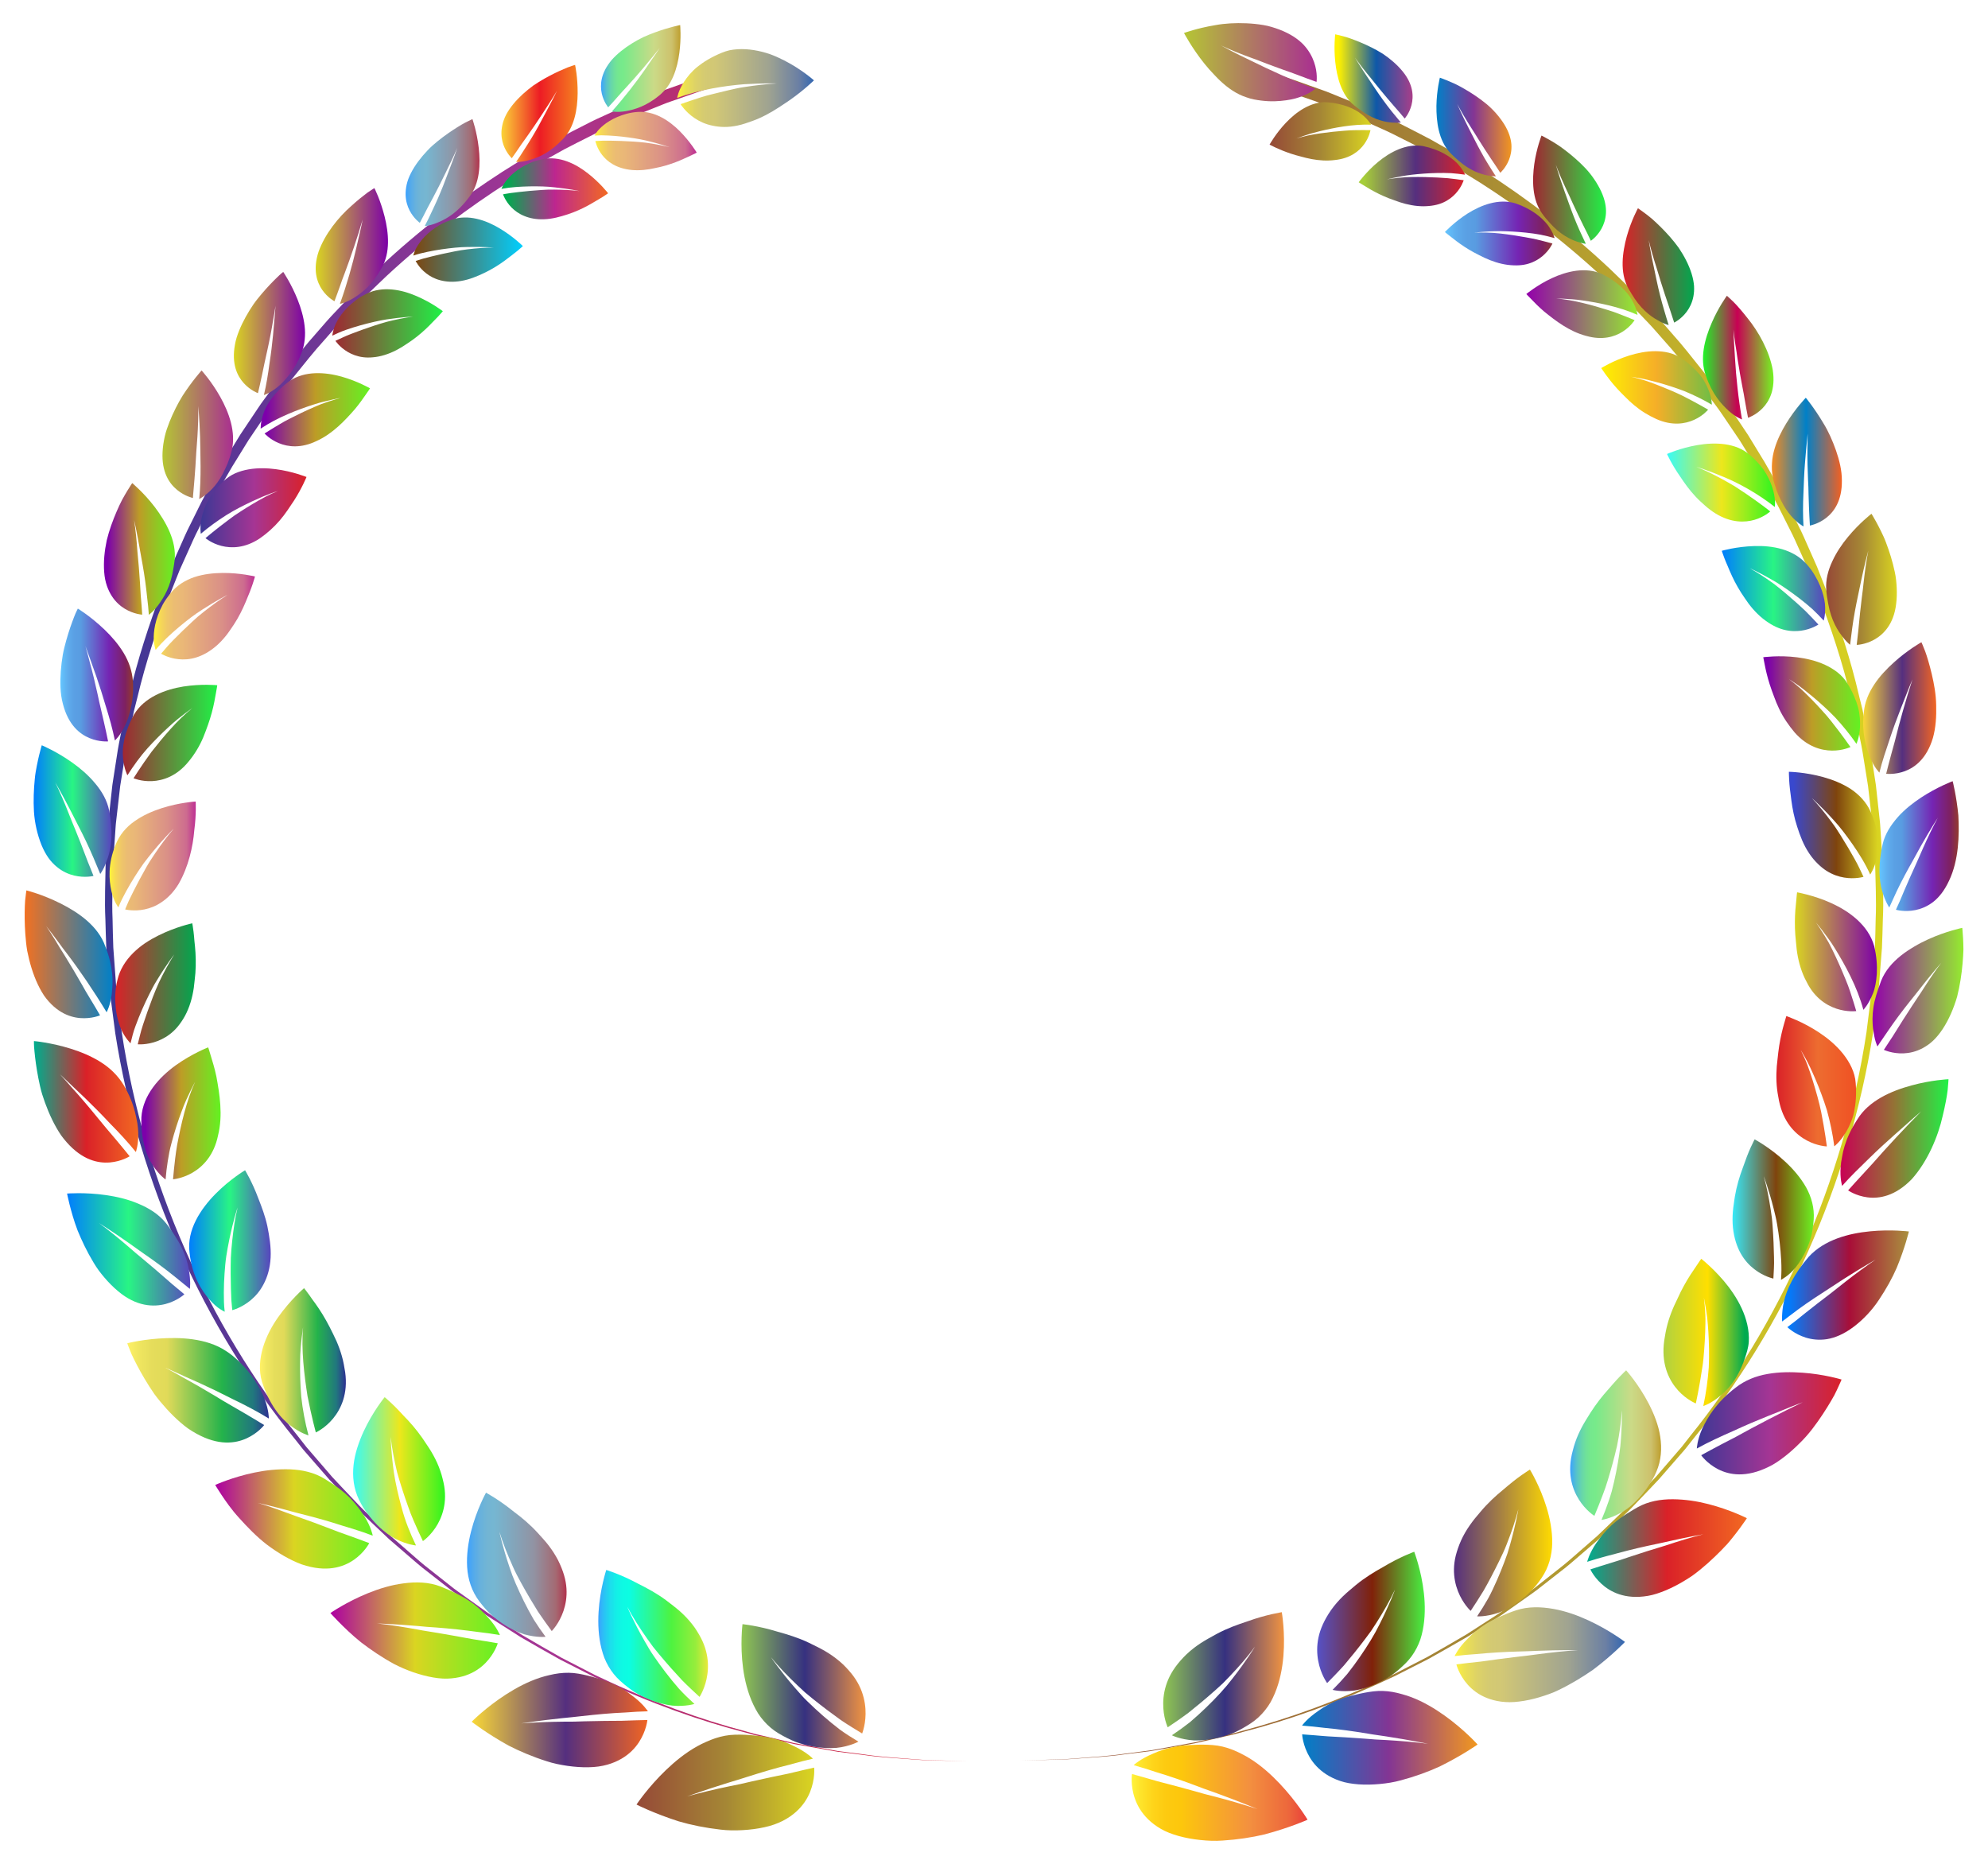 <?xml version="1.0" encoding="UTF-8"?>
<svg enable-background="new 0 0 1749.936 1640.706" version="1.1" viewBox="0 0 1749.9 1640.7" xml:space="preserve" xmlns="http://www.w3.org/2000/svg">

	<linearGradient id="bj" x1="92.447" x2="852.35" y1="808.39" y2="808.39" gradientUnits="userSpaceOnUse">
		<stop stop-color="#00A995" offset="0"/>
		<stop stop-color="#3C3795" offset="0"/>
		<stop stop-color="#A53594" offset=".506"/>
		<stop stop-color="#DA2128" offset="1"/>
	</linearGradient>
	<path d="m625.28 77.508s-1.991 0.599-5.848 1.76c-3.845 1.197-9.455 3.266-16.825 5.81-3.68 1.286-7.789 2.723-12.313 4.304-4.552 1.505-9.335 3.643-14.608 5.678-5.25 2.096-10.893 4.349-16.913 6.753-5.974 2.512-12.207 5.452-18.858 8.408-3.318 1.495-6.725 3.03-10.22 4.604-3.511 1.538-6.955 3.44-10.567 5.207-7.161 3.659-14.75 7.312-22.491 11.44-7.661 4.28-15.634 8.734-23.905 13.355-8.169 4.795-16.451 10.073-25.11 15.354-34.16 21.836-71.191 49.089-107.78 83.14-4.508 4.322-9.062 8.689-13.663 13.099-2.3 2.205-4.612 4.421-6.936 6.648-2.228 2.321-4.467 4.654-6.717 6.998-4.497 4.691-9.035 9.426-13.615 14.203-4.546 4.809-8.833 9.935-13.322 14.953-9.091 9.95-17.535 20.74-26.294 31.547-4.487 5.321-8.43 11.127-12.697 16.75-2.1 2.837-4.208 5.684-6.324 8.541-2.136 2.843-4.247 5.718-6.206 8.716-4.011 5.93-8.05 11.901-12.116 17.91l-3.054 4.514-2.88 4.647c-1.915 3.109-3.835 6.227-5.762 9.355-7.942 12.375-14.991 25.48-22.343 38.6-3.659 6.57-6.855 13.429-10.335 20.184-1.709 3.394-3.421 6.797-5.139 10.208-1.713 3.413-3.179 6.954-4.788 10.438-3.147 7.001-6.31 14.035-9.486 21.1-2.871 7.196-5.755 14.423-8.651 21.681-11.131 29.189-21.211 59.415-28.638 90.739-0.988 3.9-1.978 7.806-2.969 11.717-0.818 3.951-1.637 7.908-2.458 11.87-1.577 7.937-3.417 15.849-4.792 23.867-1.291 8.034-2.585 16.088-3.882 24.16l-0.964 6.06-0.702 6.102-1.408 12.224-1.411 12.249c-0.533 4.082-0.642 8.205-0.985 12.312-0.571 8.224-1.143 16.462-1.717 24.712-0.286 16.535-1.237 33.123-0.499 49.743 0.23 8.308 0.28 16.635 0.658 24.951 0.609 8.306 1.219 16.617 1.829 24.933 0.327 4.156 0.559 8.323 0.964 12.473l1.545 12.419 3.115 24.846c20 132.18 76.574 258.12 155.34 355.72 2.414 3.087 4.822 6.168 7.226 9.243 2.547 2.956 5.088 5.906 7.624 8.849 5.072 5.887 10.121 11.749 15.147 17.582 5.205 5.671 10.545 11.17 15.771 16.722 5.255 5.524 10.38 11.125 15.936 16.237 5.448 5.222 10.866 10.416 16.253 15.58l4.037 3.866 4.202 3.66c2.797 2.437 5.587 4.866 8.367 7.287 5.595 4.803 11.015 9.75 16.658 14.353 5.715 4.516 11.394 9.003 17.034 13.46 2.82 2.229 5.631 4.45 8.432 6.663 2.824 2.182 5.775 4.175 8.641 6.26 5.766 4.124 11.492 8.219 17.173 12.282 5.593 4.196 11.582 7.712 17.316 11.507 5.78 3.728 11.515 7.426 17.2 11.093 11.681 6.823 23.159 13.561 34.558 19.927 5.804 2.992 11.553 5.956 17.247 8.892 2.847 1.468 5.68 2.928 8.498 4.381 2.808 1.476 5.618 2.909 8.5 4.157 45.338 21.601 88.901 37.16 128.38 47.536 2.457 0.688 4.877 1.437 7.308 2.058 2.444 0.571 4.869 1.137 7.273 1.699 4.808 1.123 9.535 2.228 14.177 3.313 4.643 1.085 9.203 2.15 13.677 3.195 4.506 0.892 8.951 1.644 13.293 2.448 8.693 1.57 17.033 3.077 25.002 4.517 8.031 1.042 15.689 2.036 22.957 2.98 14.509 2.181 27.594 2.854 38.942 3.809 5.679 0.408 10.926 0.948 15.748 1.152 4.826 0.135 9.21 0.258 13.136 0.368 15.706 0.439 24.082 0.673 24.082 0.673s-8.378-0.189-24.086-0.544c-3.928-0.089-8.313-0.188-13.141-0.297-4.824-0.179-10.075-0.691-15.758-1.068-11.356-0.895-24.454-1.498-38.982-3.602-7.279-0.905-14.948-1.859-22.991-2.859-7.984-1.398-16.338-2.861-25.047-4.386-4.351-0.782-8.805-1.51-13.321-2.38-4.485-1.022-9.055-2.064-13.709-3.125s-9.393-2.141-14.213-3.24c-2.41-0.55-4.841-1.104-7.292-1.663-2.438-0.609-4.865-1.346-7.328-2.021-39.587-10.178-83.312-25.528-128.88-46.936-2.896-1.236-5.72-2.657-8.542-4.121-2.833-1.441-5.681-2.89-8.543-4.346-5.724-2.912-11.504-5.853-17.339-8.823-11.463-6.32-23.009-13.015-34.762-19.797-5.723-3.647-11.494-7.325-17.311-11.032-5.772-3.775-11.8-7.273-17.433-11.45-5.722-4.046-11.488-8.123-17.296-12.229-2.886-2.077-5.858-4.062-8.704-6.236-2.822-2.206-5.654-4.419-8.497-6.64-5.684-4.443-11.407-8.915-17.168-13.417-5.688-4.59-11.155-9.524-16.797-14.316-2.805-2.417-5.618-4.84-8.439-7.271l-4.239-3.652-4.074-3.858c-5.437-5.156-10.905-10.341-16.403-15.555-5.607-5.105-10.783-10.7-16.091-16.219-5.278-5.547-10.671-11.043-15.931-16.711-5.08-5.832-10.184-11.692-15.31-17.579-2.564-2.944-5.133-5.894-7.708-8.851-2.432-3.076-4.868-6.158-7.31-9.246-79.669-97.637-137.32-224.02-158.19-357.12l-3.275-25.02-1.623-12.51c-0.431-4.181-0.688-8.378-1.041-12.565-0.659-8.379-1.319-16.755-1.977-25.124-0.426-8.381-0.523-16.774-0.8-25.15-0.831-16.756 0.032-33.484 0.235-50.164 0.533-8.325 1.065-16.638 1.596-24.936 0.323-4.145 0.414-8.306 0.928-12.427l1.357-12.366 1.355-12.343 0.677-6.162 0.939-6.12c1.265-8.155 2.528-16.291 3.788-24.408 1.345-8.102 3.157-16.099 4.707-24.121 0.807-4.005 1.614-8.005 2.419-11.999 0.979-3.955 1.956-7.904 2.932-11.847 7.334-31.672 17.346-62.262 28.438-91.819 2.888-7.351 5.764-14.671 8.626-21.959 3.172-7.159 6.329-14.286 9.472-21.379 1.607-3.53 3.071-7.118 4.784-10.577 1.717-3.458 3.429-6.907 5.138-10.348 3.479-6.849 6.678-13.802 10.34-20.464 7.359-13.306 14.422-26.598 22.384-39.158 1.932-3.174 3.859-6.339 5.779-9.493l2.889-4.717 3.064-4.583c4.08-6.101 8.134-12.164 12.16-18.185 1.966-3.044 4.087-5.964 6.231-8.853 2.124-2.902 4.241-5.795 6.351-8.677 4.285-5.713 8.25-11.609 12.758-17.019 8.802-10.985 17.296-21.951 26.441-32.074 4.516-5.105 8.832-10.317 13.407-15.21 4.61-4.862 9.18-9.681 13.707-14.455 2.266-2.385 4.521-4.759 6.765-7.122 2.34-2.268 4.668-4.525 6.985-6.771 4.635-4.492 9.225-8.939 13.767-13.341 36.87-34.687 74.247-62.512 108.76-84.837 8.748-5.403 17.119-10.799 25.378-15.705 8.364-4.732 16.426-9.293 24.173-13.676 7.83-4.23 15.506-7.98 22.753-11.73 3.654-1.813 7.14-3.758 10.694-5.34 3.536-1.617 6.985-3.193 10.343-4.729 6.732-3.037 13.044-6.052 19.093-8.634 6.096-2.473 11.811-4.791 17.128-6.948 5.341-2.096 10.187-4.288 14.799-5.843 4.583-1.63 8.747-3.112 12.476-4.438 7.468-2.623 13.155-4.751 17.053-5.989 3.91-1.201 5.927-1.82 5.927-1.82l3.489 10.997z" fill="url(#bj)"/>
	<linearGradient id="ay" x1="523.33" x2="613.28" y1="124.14" y2="124.14" gradientUnits="userSpaceOnUse">
		<stop stop-color="#FFF33B" offset="0"/>
		<stop stop-color="#F6D955" offset=".066"/>
		<stop stop-color="#EFC768" offset=".135"/>
		<stop stop-color="#EBBC73" offset=".205"/>
		<stop stop-color="#EAB877" offset=".28"/>
		<stop stop-color="#DA9087" offset=".67"/>
		<stop stop-color="#CD6C8F" offset=".89"/>
		<stop stop-color="#BE2F92" offset="1"/>
	</linearGradient>
	<path d="m523.33 119.34s0.546-1.114 1.817-2.861c1.25-1.791 3.312-4.042 6.284-6.429 2.969-2.388 6.86-4.896 11.807-7.025 4.975-2.057 10.875-4.05 18.175-4.495 14.546-1.117 27.612 7.575 36.899 16.876 9.346 9.387 14.967 18.93 14.967 18.93s-1.914 1.064-5.199 2.581c-3.323 1.417-7.828 3.777-13.254 5.796-5.408 2.071-11.654 4.02-18.28 5.238-6.508 1.496-13.392 2.273-20.234 1.694-13.731-1.262-21.792-7.334-26.44-13.425-4.659-6.081-5.807-12.065-5.807-12.065s2.425-0.119 6.485-0.318c4.092-0.073 9.87 0.019 16.403 0.247 6.549 0.262 13.838 0.63 21.153 1.469 7.391 1.011 14.737 2.329 21.268 4.015 0 0-8.276-2.94-20.804-5.895-6.253-1.451-13.421-2.538-21.182-3.428-3.871-0.424-7.87-0.755-11.922-0.954-2.026-0.099-4.066-0.165-6.109-0.193-2.015 0.027-4.021 0.121-6.027 0.242z" fill="url(#ay)"/>
	<linearGradient id="an" x1="529.01" x2="599.03" y1="60.261" y2="60.261" gradientUnits="userSpaceOnUse">
		<stop stop-color="#3BA2FF" offset="0"/>
		<stop stop-color="#46B0E9" offset=".027"/>
		<stop stop-color="#58C5C7" offset=".075"/>
		<stop stop-color="#66D5AC" offset=".124"/>
		<stop stop-color="#6FE199" offset=".174"/>
		<stop stop-color="#75E88E" offset=".225"/>
		<stop stop-color="#77EA8A" offset=".28"/>
		<stop stop-color="#CBDA87" offset=".67"/>
		<stop stop-color="#CDC16C" offset=".89"/>
		<stop stop-color="#BE9F2F" offset="1"/>
	</linearGradient>
	<path d="m538.63 98.067s4.871 1.069 12.398-0.264c7.551-1.337 17.953-4.408 29.259-13.735 2.819-2.369 5.259-4.948 7.326-7.809 2.063-2.873 3.752-6.028 5.141-9.329 2.776-6.601 4.356-13.787 5.241-20.438 1.776-13.303 0.708-24.442 0.708-24.442s-9.93 1.921-22.571 6.601c-3.158 1.169-6.481 2.51-9.851 4.031-3.341 1.596-6.684 3.491-9.975 5.514-6.569 4.075-12.833 8.913-17.815 14.538-9.828 11.57-10.419 22.122-8.772 29.593 1.68 7.509 5.643 12.142 5.643 12.142s1.695-1.858 4.533-4.969c2.854-3.071 6.703-7.746 11.346-12.644 4.597-5.002 9.759-10.771 14.865-16.803 2.524-3.053 5.061-6.12 7.548-9.128 2.488-2.951 4.876-5.907 7.073-8.806 0 0-1.301 1.958-3.533 5.317-1.143 1.648-2.526 3.639-4.099 5.907-1.574 2.31-3.339 4.901-5.249 7.705-7.726 11.159-18.217 24.734-29.216 37.019z" fill="url(#an)"/>
	<linearGradient id="ac" x1="441.39" x2="535.28" y1="166.2" y2="166.2" gradientUnits="userSpaceOnUse">
		<stop stop-color="#00AB4E" offset=".05"/>
		<stop stop-color="#BD268F" offset=".5"/>
		<stop stop-color="#F26922" offset="1"/>
	</linearGradient>
	<path d="m441.39 166.22s0.412-1.212 1.483-3.167c1.093-1.92 2.91-4.49 5.627-7.336 2.721-2.837 6.369-5.918 11.145-8.75 2.387-1.415 5.056-2.768 8.024-3.993 2.993-1.183 6.368-2.1 10.02-2.887 14.709-3.055 29.111 4.047 39.901 12.596 10.732 8.384 17.681 17.423 17.681 17.423s-1.812 1.344-4.96 3.333c-1.574 0.994-3.483 2.15-5.669 3.38-2.172 1.257-4.544 2.731-7.173 4.13-5.241 2.833-11.35 5.652-17.942 7.771-6.581 2.141-13.393 4.014-20.477 4.264-7.05 0.305-12.881-0.91-17.646-2.909-4.709-1.913-8.357-4.623-11.131-7.438-5.552-5.612-7.505-11.586-7.505-11.586s2.438-0.526 6.61-1.132c4.205-0.555 10.089-1.263 16.793-1.876 3.352-0.306 6.91-0.589 10.569-0.819 3.646-0.251 7.413-0.415 11.274-0.336 7.668 0.061 15.327 0.443 22.2 1.309 0 0-8.812-1.923-21.97-3.297-6.64-0.791-14.099-0.972-22.127-0.847-7.973 0.206-16.583 0.628-24.727 2.167z" fill="url(#ac)"/>
	<linearGradient id="r" x1="441.37" x2="508.47" y1="99.832" y2="99.832" gradientUnits="userSpaceOnUse">
		<stop stop-color="#FBD437" offset="0"/>
		<stop stop-color="#ED1C24" offset=".506"/>
		<stop stop-color="#F58220" offset="1"/>
	</linearGradient>
	<path d="m454.31 142.5s5.113 0.452 12.625-1.905c7.684-2.115 17.787-6.835 28.173-17.806 10.647-10.439 13.217-26.826 13.363-40.714 0.039-6.977-0.471-13.112-1.064-17.637-0.582-4.505-1.204-7.299-1.204-7.299s-2.53 0.701-6.597 2.232c-4.016 1.633-9.58 4.079-15.737 7.318-3.079 1.619-6.304 3.436-9.554 5.446-1.625 1.005-3.256 2.057-4.877 3.157-1.587 1.162-3.159 2.383-4.708 3.643-6.193 5.049-11.976 10.838-16.344 17.264-4.418 6.343-6.273 12.514-6.844 17.769-0.551 5.29 0.286 9.847 1.624 13.585 2.688 7.469 7.337 11.691 7.337 11.691s1.491-2.127 3.987-5.687c1.234-1.807 2.716-3.977 4.387-6.423 1.708-2.394 3.608-5.058 5.641-7.907 4.05-5.735 8.581-12.33 13.023-19.189 2.219-3.405 4.449-6.827 6.635-10.181 2.164-3.357 4.226-6.705 6.102-9.97 0 0-1.079 2.181-2.931 5.922-1.861 3.762-4.676 8.806-7.901 15.019-3.237 6.197-7.071 13.205-11.343 20.307-2.13 3.564-4.402 7.099-6.715 10.668-2.265 3.654-4.627 7.247-7.078 10.697z" fill="url(#r)"/>
	<linearGradient id="g" x1="363.83" x2="460.24" y1="219.72" y2="219.72" gradientUnits="userSpaceOnUse">
		<stop stop-color="#7F440D" offset="0"/>
		<stop stop-color="#00CFFF" offset="1"/>
	</linearGradient>
	<path d="m363.83 224.95s0.963-5.264 5.846-11.713c2.41-3.257 5.735-6.885 10.248-10.406 2.255-1.76 4.807-3.493 7.682-5.135 2.887-1.626 6.23-2.991 9.857-4.28 14.62-5.083 30.311 0.355 42.444 7.679 12.057 7.171 20.333 15.51 20.333 15.51s-1.671 1.611-4.622 4.057c-2.954 2.441-7.22 5.664-12.134 9.325-4.975 3.578-10.84 7.255-17.289 10.28-6.418 3.068-13.143 5.85-20.345 7.035-7.15 1.247-13.317 0.716-18.392-0.628-5.051-1.315-9.155-3.621-12.362-6.126-6.424-5.002-9.214-10.846-9.214-10.846s2.46-0.772 6.579-2.065c4.217-1.132 10.15-2.619 16.922-4.126 3.388-0.752 6.988-1.507 10.697-2.22 3.702-0.723 7.512-1.407 11.469-1.83 7.843-0.942 15.716-1.552 22.849-1.564 0 0-9.25-0.816-22.876-0.498-6.89 0.059-14.522 0.873-22.722 2.043-4.087 0.601-8.281 1.334-12.495 2.219-4.231 0.867-8.462 1.908-12.475 3.289z" fill="url(#g)"/>
	<linearGradient id="c" x1="357.04" x2="422.1" y1="151.91" y2="151.91" gradientUnits="userSpaceOnUse">
		<stop stop-color="#3BA2FF" offset="0"/>
		<stop stop-color="#54AAEB" offset=".065"/>
		<stop stop-color="#67B1DD" offset=".133"/>
		<stop stop-color="#72B5D4" offset=".204"/>
		<stop stop-color="#76B6D1" offset=".28"/>
		<stop stop-color="#9193A3" offset=".67"/>
		<stop stop-color="#A46A73" offset=".89"/>
		<stop stop-color="#B1334D" offset="1"/>
	</linearGradient>
	<path d="m373.86 198.96s5.292-0.211 12.665-3.607c7.571-3.184 17.262-9.361 26.479-21.897 9.513-12.082 10.005-29.195 8.353-43.433-1.557-14.044-5.503-25.164-5.503-25.164s-2.48 1.079-6.475 3.135c-3.959 2.108-9.289 5.417-15.183 9.528-2.939 2.065-6.004 4.353-9.068 6.84-3.075 2.472-6.139 5.157-8.943 8.2-5.681 5.985-10.844 12.674-14.475 19.826-3.694 7.072-4.766 13.651-4.669 19.09 0.131 5.481 1.586 10.03 3.448 13.674 3.734 7.281 9.048 10.983 9.048 10.983s1.246-2.37 3.331-6.338c1.025-2.009 2.257-4.423 3.645-7.143 1.43-2.677 3.022-5.656 4.724-8.841 3.391-6.399 7.162-13.743 10.81-21.347 3.646-7.602 7.472-15.043 10.422-22.279 0 0-0.82 2.375-2.227 6.449-1.423 4.083-3.614 9.662-6.143 16.386-2.502 6.767-5.507 14.441-8.946 22.268-1.707 3.93-3.579 7.829-5.459 11.806-1.836 4.031-3.78 8.015-5.834 11.864z" fill="url(#c)"/>
	<linearGradient id="b" x1="292.51" x2="389.79" y1="284.65" y2="284.65" gradientUnits="userSpaceOnUse">
		<stop stop-color="#A02632" offset="0"/>
		<stop stop-color="#1FF246" offset="1"/>
	</linearGradient>
	<path d="m292.51 295.43s0.096-1.351 0.669-3.641c0.609-2.257 1.545-5.595 3.616-9.206 2.036-3.64 4.961-7.781 9.117-11.971 2.077-2.095 4.462-4.2 7.19-6.256 1.366-1.026 2.81-2.047 4.359-3.032 1.594-0.941 3.28-1.859 5.061-2.746 7.129-3.553 14.944-4.461 22.584-3.759 3.821 0.35 7.602 1.099 11.246 2.108 3.682 1.049 7.257 2.39 10.576 3.818 13.291 5.736 22.863 13.166 22.863 13.166s-1.494 1.862-4.184 4.741c-1.337 1.448-3.008 3.113-4.88 4.997-1.826 1.933-3.906 4.026-6.211 6.174-4.606 4.302-10.131 8.798-16.304 12.747-5.964 4.159-12.617 7.735-19.791 9.931-3.586 1.098-6.963 1.727-10.126 1.986-3.103 0.313-5.975 0.272-8.655-0.067-5.353-0.671-9.869-2.474-13.492-4.599-7.256-4.241-10.899-9.821-10.899-9.821s2.419-1.114 6.469-2.98c3.982-1.887 9.912-4.145 16.646-6.581 6.753-2.42 14.325-5.001 22.058-7.161 7.905-1.992 15.884-3.648 23.181-4.593 0 0-9.574 0.377-23.484 2.496-6.906 1.108-14.651 2.909-22.895 5.19-4.107 1.154-8.308 2.457-12.51 3.918-4.22 1.443-8.193 3.271-12.204 5.141z" fill="url(#b)"/>
	<linearGradient id="a" x1="277.87" x2="341.53" y1="216.52" y2="216.52" gradientUnits="userSpaceOnUse">
		<stop stop-color="#DAD521" offset="0"/>
		<stop stop-color="#7C00A8" offset="1"/>
	</linearGradient>
	<path d="m299.19 267.47s5.397-0.919 12.502-5.361c3.492-2.286 7.686-5.181 11.841-9.367 4.167-4.179 8.365-9.578 12.233-16.624 8.06-13.673 6.358-31.157 2.776-45.508-1.821-7.182-3.967-13.34-5.796-17.85-1.804-4.482-3.19-7.192-3.19-7.192s-2.402 1.429-6.218 4.068c-3.704 2.769-8.787 6.795-14.269 11.8-11.159 9.778-23.04 24.482-28.627 40.025-5.261 15.865-1.551 26.797 3.204 33.708 4.798 6.928 10.739 9.995 10.739 9.995s0.962-2.583 2.572-6.908c0.784-2.186 1.725-4.812 2.787-7.772 0.521-1.493 1.072-3.07 1.648-4.718 0.612-1.615 1.25-3.299 1.91-5.04 5.248-13.936 11.479-32.167 15.913-47.448 0 0-0.527 2.536-1.431 6.884-0.992 4.314-2.398 10.425-4.055 17.632-3.324 14.538-8.393 32.702-14.539 49.676z" fill="url(#a)"/>
	<linearGradient id="bt" x1="229.44" x2="325.7" y1="360.66" y2="360.66" gradientUnits="userSpaceOnUse">
		<stop stop-color="#7C00AB" offset=".05"/>
		<stop stop-color="#BD9C26" offset=".5"/>
		<stop stop-color="#63F222" offset="1"/>
	</linearGradient>
	<path d="m229.46 377.28s-0.336-5.545 2.577-13.714c1.381-4.134 3.88-8.706 7.581-13.537 3.702-4.826 8.663-9.871 15.238-14.65 13.658-9.23 31.495-7.82 45.652-3.912 14.37 4.044 25.193 10.35 25.193 10.35s-1.28 2.091-3.65 5.373c-2.325 3.321-5.511 8.018-9.679 12.977-8.539 9.784-19.589 21.662-33.737 28.03-13.764 6.644-25.188 5.19-33.229 1.838-8.023-3.316-12.517-8.487-12.517-8.487s2.334-1.464 6.242-3.914c1.963-1.18 4.32-2.597 6.978-4.195 2.639-1.584 5.626-3.28 8.963-4.943 6.593-3.385 14.058-7.001 21.645-10.28l5.703-2.39c1.955-0.729 3.922-1.418 5.865-2.077 3.89-1.315 7.719-2.485 11.397-3.453 0 0-2.447 0.422-6.635 1.336-2.094 0.458-4.625 1.04-7.507 1.76-2.913 0.696-6.1 1.588-9.463 2.697-13.527 4.338-31.518 11.091-46.617 21.191z" fill="url(#bt)"/>
	<linearGradient id="bs" x1="205.85" x2="268.51" y1="293.54" y2="293.54" gradientUnits="userSpaceOnUse">
		<stop stop-color="#DAD521" offset="0"/>
		<stop stop-color="#7C00A8" offset="1"/>
	</linearGradient>
	<path d="m232.29 347.75s5.418-1.671 12.116-7.156c1.675-1.372 3.431-2.984 5.207-4.874 1.749-1.91 3.577-4.051 5.468-6.433 3.716-4.816 7.3-10.878 10.326-18.575 2.924-7.779 3.665-15.759 2.712-23.841-0.917-8.044-3.328-16.009-6.123-23.065-2.793-7.053-5.986-13.202-8.466-17.562-2.446-4.331-4.229-6.909-4.229-6.909s-2.295 1.764-5.696 5.122c-3.435 3.325-8.117 8.122-13.08 13.969-2.46 2.941-5.077 6.07-7.479 9.538-2.369 3.496-4.679 7.199-6.807 11.046s-4.073 7.838-5.712 11.906c-1.648 4.062-2.998 8.195-3.731 12.485-3.135 17.006 2.034 27.547 7.878 33.956 5.857 6.395 12.37 8.704 12.37 8.704s2.654-10.934 5.718-26.217c1.637-7.56 3.625-16.031 5.302-24.829 0.852-4.388 1.655-8.834 2.362-13.228 0.765-4.345 1.532-8.556 2.089-12.652 0 0-0.203 2.657-0.552 7.213-0.398 4.569-0.962 11.041-1.627 18.674-0.746 7.607-1.763 16.275-3.182 25.21-1.193 9.112-2.714 18.548-4.864 27.518z" fill="url(#bs)"/>
	<linearGradient id="br" x1="176.46" x2="269.8" y1="446.94" y2="446.94" gradientUnits="userSpaceOnUse">
		<stop stop-color="#00A995" offset="0"/>
		<stop stop-color="#3C3795" offset="0"/>
		<stop stop-color="#A53594" offset=".506"/>
		<stop stop-color="#DA2128" offset="1"/>
	</linearGradient>
	<path d="m176.77 469.82s-1.097-5.579 0.788-14.289c0.955-4.345 2.598-9.501 5.573-15.021 3.151-5.423 7.566-11.247 13.675-17.023 3.072-2.878 6.444-5.171 10.173-6.852 3.776-1.654 7.763-2.782 11.817-3.491 8.11-1.419 16.484-1.154 24.034-0.156 7.551 0.997 14.283 2.721 19.133 4.188 4.842 1.464 7.833 2.681 7.833 2.681s-0.251 0.579-0.709 1.638c-0.462 1.058-1.151 2.585-2.063 4.462-1.825 3.754-4.539 8.901-8.122 14.512-3.718 5.536-7.692 11.891-12.756 17.723-5.008 5.865-11.034 11.262-17.443 15.703-13.085 8.739-25.133 8.831-33.817 6.592-8.695-2.222-14.015-6.827-14.015-6.827s8.747-7.479 20.848-16.479c1.516-1.111 3.08-2.258 4.683-3.434 1.679-1.108 3.398-2.243 5.145-3.396 3.503-2.272 7.135-4.545 10.81-6.738 7.38-4.37 14.758-8.506 22.173-11.409 0 0-2.456 0.764-6.634 2.269-4.139 1.528-9.783 3.936-16.486 7.071-6.627 3.173-14.446 7.014-22.089 11.792-7.57 4.814-15.348 10.364-22.551 16.484z" fill="url(#br)"/>
	<linearGradient id="bq" x1="143.01" x2="205.17" y1="382.68" y2="382.68" gradientUnits="userSpaceOnUse">
		<stop stop-color="#B5C634" offset="0"/>
		<stop stop-color="#A92E91" offset="1"/>
	</linearGradient>
	<path d="m175.36 439.26s1.245-0.663 3.374-2.081c2.103-1.431 4.973-3.674 8.044-6.932 3.072-3.261 6.344-7.535 9.277-13.078 0.734-1.386 1.447-2.852 2.131-4.402 0.743-1.516 1.465-3.112 2.15-4.798 1.37-3.371 2.603-7.096 3.639-11.219 3.931-16.56-2.475-33.788-10.121-47.436-7.633-13.602-16.406-23.225-16.406-23.225s-8.017 8.813-16.653 22.121c-4.169 6.741-8.25 14.745-11.615 23.164-1.635 4.238-3.21 8.509-4.191 12.975-0.988 4.461-1.656 8.954-1.888 13.392-0.94 17.752 5.796 27.731 12.819 33.494 6.953 5.703 13.886 7.086 13.886 7.086s0.051-0.735 0.143-2.085c0.062-1.366 0.265-3.293 0.489-5.725 0.446-4.865 1.026-11.725 1.57-19.714 0.241-4.017 0.499-8.296 0.765-12.715 0.36-4.37 0.71-8.896 0.993-13.481 0.589-9.153 0.86-18.585 0.79-27.158 0 0 0.206 2.77 0.558 7.52 0.332 4.761 0.729 11.485 0.988 19.327 0.262 15.571 1.168 36.136-0.742 54.97z" fill="url(#bq)"/>
	<linearGradient id="bp" x1="135.31" x2="224.42" y1="542.38" y2="542.38" gradientUnits="userSpaceOnUse">
		<stop stop-color="#FFF33B" offset="0"/>
		<stop stop-color="#F6D955" offset=".066"/>
		<stop stop-color="#EFC768" offset=".135"/>
		<stop stop-color="#EBBC73" offset=".205"/>
		<stop stop-color="#EAB877" offset=".28"/>
		<stop stop-color="#DA9087" offset=".67"/>
		<stop stop-color="#CD6C8F" offset=".89"/>
		<stop stop-color="#BE2F92" offset="1"/>
	</linearGradient>
	<path d="m136.99 572.08s-0.521-1.39-0.996-3.934c-0.482-2.546-0.942-6.259-0.508-10.797 0.373-4.556 1.406-10.017 3.642-16.084 1.118-3.033 2.536-6.215 4.319-9.501 1.846-3.263 4.219-6.569 6.944-9.953 5.491-6.758 12.856-11.166 20.766-13.866 8.057-2.646 16.759-3.556 24.635-3.633 15.786-0.132 28.627 3.106 28.627 3.106s-0.638 2.517-2.002 6.575c-0.682 2.029-1.546 4.443-2.604 7.122-1.093 2.665-2.307 5.625-3.604 8.788-2.619 6.316-6.031 13.241-10.398 19.891-2.263 3.297-4.397 6.662-6.934 9.801-2.511 3.148-5.286 6.123-8.349 8.815-12.408 10.717-24.158 12.797-33.397 11.815-9.156-0.933-15.33-4.835-15.33-4.835s1.898-2.207 5.076-5.901c3.123-3.675 8.113-8.567 13.654-14.04 2.8-2.727 5.802-5.579 8.932-8.453 1.572-1.418 3.17-2.859 4.782-4.314 1.649-1.424 3.412-2.808 5.14-4.19 6.957-5.515 14.132-10.711 20.944-14.885 0 0-9.326 4.607-22.198 12.927-6.569 4.11-13.435 9.381-20.587 15.371-7.073 6.011-14.532 12.721-20.554 20.175z" fill="url(#bp)"/>
	<linearGradient id="bo" x1="91.468" x2="153.93" y1="483.2" y2="483.2" gradientUnits="userSpaceOnUse">
		<stop stop-color="#7C00AB" offset=".05"/>
		<stop stop-color="#BD9C26" offset=".5"/>
		<stop stop-color="#63F222" offset="1"/>
	</linearGradient>
	<path d="m131.01 541.16s4.959-3.362 10.016-11.011c2.679-3.773 5.483-8.581 7.735-14.64 1.13-3.029 2.131-6.369 2.933-10.051 0.401-1.841 0.752-3.768 1.046-5.785 0.328-2.003 0.676-4.063 0.918-6.234 2.042-17.262-7.773-34.259-17.262-46.937-9.688-12.734-20.006-21.271-20.006-21.271s-1.759 2.528-4.406 6.91c-1.323 2.191-2.869 4.846-4.525 7.878-1.628 3.045-3.19 6.553-4.832 10.309-3.22 7.539-6.487 16.212-8.681 25.324-1.945 9.216-2.971 18.802-2.239 27.902 0.625 9.061 3.459 16.045 6.798 21.238 3.38 5.208 7.483 8.712 11.44 11.101 7.92 4.762 15.231 5.137 15.231 5.137s-0.213-3.022-0.569-8.082c-0.209-2.546-0.46-5.604-0.744-9.052-0.206-3.431-0.434-7.248-0.679-11.331-0.527-8.194-1.256-17.543-2.223-27.076-0.662-9.4-1.587-18.997-2.93-27.76 0 0 2.625 11.233 5.289 27.103 1.46 7.99 3.203 17.241 4.505 26.826 0.679 4.805 1.219 9.686 1.733 14.618 0.632 4.974 1.135 9.963 1.452 14.884z" fill="url(#bo)"/>
	<linearGradient id="bn" x1="108.08" x2="191.23" y1="645.18" y2="645.18" gradientUnits="userSpaceOnUse">
		<stop stop-color="#A02632" offset="0"/>
		<stop stop-color="#1FF246" offset="1"/>
	</linearGradient>
	<path d="m112.16 682.4s-2.901-5.323-3.785-14.771c-1.145-9.459 0.921-22.956 9.526-38.558 9.172-15.508 27.709-22.238 43.533-24.797 16.14-2.514 29.795-1.138 29.795-1.138s-0.313 2.642-1.162 6.95c-0.774 4.33-1.779 10.404-3.637 17.181-1.832 6.786-4.499 14.285-7.544 21.8-3.162 7.487-7.504 14.818-12.882 21.246-10.415 12.915-22.578 16.783-32.084 17.234-9.512 0.473-16.375-2.531-16.375-2.531s6.418-10.352 15.838-23.251c10.082-12.801 22.714-28.07 35.886-38.479 0 0-2.239 1.529-5.984 4.341-3.74 2.815-9.088 6.904-14.734 12.191-5.748 5.261-12.23 11.627-18.716 18.811-6.405 7.191-12.283 15.303-17.675 23.771z" fill="url(#bn)"/>
	<linearGradient id="bm" x1="53.142" x2="117.15" y1="594.17" y2="594.17" gradientUnits="userSpaceOnUse">
		<stop stop-color="#66C7FF" offset="0"/>
		<stop stop-color="#63BEF9" offset=".03"/>
		<stop stop-color="#5EABEC" offset=".11"/>
		<stop stop-color="#5AA0E4" offset=".192"/>
		<stop stop-color="#599CE1" offset=".28"/>
		<stop stop-color="#7524B3" offset=".67"/>
		<stop stop-color="#7E2161" offset=".89"/>
		<stop stop-color="#923B2E" offset="1"/>
	</linearGradient>
	<path d="m101.14 651.8s4.623-4.181 8.76-12.727c2.116-4.267 3.913-9.671 5.324-16.181 1.491-6.496 2.278-14.167 1.763-23.218-0.659-9.087-3.566-17.378-8.197-25.012-4.58-7.612-10.608-14.477-16.601-20.266-6.004-5.791-11.964-10.493-16.327-13.705-4.401-3.226-7.346-4.999-7.346-4.999s-0.352 0.716-0.995 2.025c-0.651 1.31-1.525 3.24-2.454 5.711-1.917 4.921-4.411 11.896-6.704 20.055-1.114 4.088-2.315 8.433-3.116 13.026-0.766 4.602-1.377 9.384-1.74 14.225-0.646 9.699-0.671 19.548 1.848 28.809 4.692 18.449 14.694 26.514 23.463 30.154 8.776 3.618 16.323 2.871 16.323 2.871s-2.397-12.08-6.378-28.719c-1.065-4.176-1.939-8.573-2.943-13.146-1.003-4.572-2.088-9.309-3.246-14.084-1.159-4.775-2.392-9.59-3.696-14.311-1.232-4.701-2.373-9.266-3.684-13.626 0 0 1.006 2.753 2.733 7.475 1.692 4.752 4.088 11.481 6.915 19.418 2.77 7.947 5.62 17.036 8.45 26.616 3.045 9.635 5.845 19.71 7.848 29.609z" fill="url(#bm)"/>
	<linearGradient id="bl" x1="96.417" x2="172.34" y1="753.45" y2="753.45" gradientUnits="userSpaceOnUse">
		<stop stop-color="#FFF33B" offset="0"/>
		<stop stop-color="#F6D955" offset=".066"/>
		<stop stop-color="#EFC768" offset=".135"/>
		<stop stop-color="#EBBC73" offset=".205"/>
		<stop stop-color="#EAB877" offset=".28"/>
		<stop stop-color="#DA9087" offset=".67"/>
		<stop stop-color="#CD6C8F" offset=".89"/>
		<stop stop-color="#BE2F92" offset="1"/>
	</linearGradient>
	<path d="m104.2 798.68s-4.063-4.959-6.156-14.442c-2.089-9.439-3.302-23.561 3.735-40.777 3.444-8.595 9.219-15.426 16.69-20.635 7.397-5.223 15.838-8.897 23.802-11.452 15.927-5.102 29.958-5.845 29.958-5.845s0.683 10.956-1.221 25.279c-1.175 14.428-5.147 32.235-13.679 47.039-4.431 7.394-9.668 12.556-14.909 16.118-5.112 3.562-10.402 5.516-15.182 6.501-9.561 1.991-17.086 0.021-17.086 0.021s1.124-2.879 3.216-7.6c2.266-4.72 5.506-11.272 9.398-18.582 1.946-3.655 4.055-7.501 6.285-11.407 2.185-3.909 4.898-7.857 7.471-11.753 5.256-7.79 10.811-15.322 16.37-21.693 0 0-7.942 7.601-18.274 20.11-2.581 3.128-5.311 6.564-8.102 10.261-2.657 3.704-5.288 7.673-7.926 11.847-2.628 4.174-5.219 8.555-7.688 13.08-2.467 4.524-4.888 9.192-6.702 13.93z" fill="url(#bl)"/>
	<linearGradient id="bk" x1="29.618" x2="98.163" y1="713.88" y2="713.88" gradientUnits="userSpaceOnUse">
		<stop stop-color="#007DFF" offset="0"/>
		<stop stop-color="#28F584" offset=".5"/>
		<stop stop-color="#5845BE" offset="1"/>
	</linearGradient>
	<path d="m88.244 769.26s0.981-1.248 2.291-3.669c1.352-2.419 2.833-6.014 4.441-10.688 1.527-4.679 2.78-10.451 3.106-17.314 0.163-3.432 0.094-7.139-0.286-11.131-0.356-3.99-0.753-8.24-1.674-12.806-1.774-9.121-6.458-17.165-12.466-24.234-5.811-7.035-12.884-13.073-19.841-18.034-13.881-9.926-27.052-15.393-27.052-15.393s-0.974 3.137-2.256 8.451c-0.641 2.656-1.358 5.857-2.067 9.478-0.696 3.622-1.479 7.653-1.837 12.019-0.863 8.71-1.308 18.603-0.705 28.581 0.671 9.982 2.971 20.089 6.579 29.109 1.841 4.513 3.932 8.314 6.18 11.511 2.261 3.197 4.855 5.797 7.384 7.901 5.11 4.209 10.401 6.453 15.181 7.612 9.561 2.298 17.079 0.34 17.079 0.34s-1.197-2.998-3.202-8.018c-2.175-5.03-4.612-12.073-7.851-20.234-1.635-4.09-3.375-8.446-5.174-12.946-1.86-4.512-3.837-9.18-5.609-13.853-3.696-9.356-7.719-18.836-11.893-27.342 0 0 6.265 10.62 14.069 25.923 3.742 7.639 8.611 16.496 13.009 25.816 4.457 9.331 8.576 19.138 12.594 28.921z" fill="url(#bk)"/>
	<linearGradient id="bi" x1="101.43" x2="172.32" y1="865.97" y2="865.97" gradientUnits="userSpaceOnUse">
		<stop stop-color="#DA2128" offset="0"/>
		<stop stop-color="#00A84F" offset="1"/>
	</linearGradient>
	<path d="m114.89 918.32s-1.195-1.102-2.912-3.357c-1.654-2.264-4.111-5.644-5.862-10.309-1.847-4.648-3.488-10.509-4.242-17.554-0.661-7.05-0.876-15.242 1.489-24.568 2.169-9.309 7.311-17.212 13.809-23.688 3.265-3.242 6.801-6.129 10.596-8.694 3.848-2.568 7.816-4.806 11.702-6.741 15.544-7.73 29.77-10.714 29.77-10.714s0.555 2.766 1.116 7.384c0.281 2.309 0.563 5.082 0.778 8.206 0.351 3.116 0.721 6.577 0.932 10.287 0.44 7.42 0.387 15.815-0.739 24.41-0.719 8.551-2.402 17.295-5.821 25.526-1.702 4.114-3.682 7.694-5.841 10.806-2.111 3.105-4.258 5.719-6.607 7.95-4.653 4.455-9.734 7.309-14.447 9.096-9.422 3.594-17.385 2.824-17.385 2.824s0.772-3.089 2.065-8.261c1.192-5.115 3.672-12.342 6.48-20.405 2.896-8.077 6.147-16.999 10.127-25.742 4.214-8.773 8.795-17.327 13.51-24.693 0 0-6.985 8.995-15.681 23.387-2.258 3.608-4.246 7.513-6.363 11.708-2.097 4.192-4.206 8.66-6.246 13.335s-4.011 9.556-5.835 14.566c-1.92 5.026-3.111 10.089-4.393 15.241z" fill="url(#bi)"/>
	<linearGradient id="bh" x1="21.708" x2="99.068" y1="839.99" y2="839.99" gradientUnits="userSpaceOnUse">
		<stop stop-color="#F37121" offset="0"/>
		<stop stop-color="#0080C8" offset="1"/>
	</linearGradient>
	<path d="m93.85 890.97s3.232-5.731 4.479-15.706c0.483-4.978 1.151-11.087 0.405-18.129-0.677-7.053-2.459-15.066-6.017-24.059-6.241-17.963-23.684-29.99-39.615-37.942-7.932-3.949-15.27-6.812-20.804-8.675-5.501-1.865-9.057-2.722-9.057-2.722s-0.557 3.353-1.124 8.972c-0.388 5.618-0.572 13.509-0.224 22.539 0.181 4.514 0.51 9.312 1.05 14.244 0.288 2.465 0.551 4.966 1.014 7.476 0.499 2.509 1.059 5.031 1.686 7.549 2.51 10.069 6.104 20.051 11.194 28.681 2.459 4.323 5.481 7.84 8.356 10.732 2.914 2.889 5.869 5.138 8.795 6.876 5.851 3.475 11.583 4.909 16.629 5.317 10.089 0.795 17.445-2.423 17.445-2.423s-1.679-2.865-4.489-7.662c-2.763-4.805-7.147-11.51-11.431-19.34-4.453-7.812-9.643-16.673-15.186-25.611l-4.205-6.699c-1.336-2.226-2.668-4.443-3.986-6.638-2.684-4.378-5.415-8.64-8.151-12.646 0 0 1.976 2.448 5.22 6.708 1.598 2.135 3.528 4.714 5.727 7.652 1.074 1.474 2.213 3.037 3.41 4.679 1.251 1.643 2.561 3.364 3.924 5.153 10.97 14.359 23.717 33.059 34.955 51.674z" fill="url(#bh)"/>
	<linearGradient id="bg" x1="124.4" x2="194.17" y1="980" y2="980" gradientUnits="userSpaceOnUse">
		<stop stop-color="#7C00AB" offset=".05"/>
		<stop stop-color="#BD9C26" offset=".5"/>
		<stop stop-color="#63F222" offset="1"/>
	</linearGradient>
	<path d="m145.75 1038.2s-5.524-3.69-11.191-12.417c-1.416-2.18-2.842-4.672-4.186-7.492-1.199-2.864-2.307-6.059-3.235-9.592-1.855-7.062-2.994-15.486-2.688-25.226 1.304-19.731 15.989-35.473 30.19-45.772 14.554-10.42 28.6-15.795 28.6-15.795s0.989 2.713 2.269 7.303c1.373 4.572 3.424 10.932 4.966 18.398 2.75 15.045 5.938 33.826 1.462 51.748-3.585 17.656-13.439 27.551-22.441 32.801-8.998 5.277-17.187 5.847-17.187 5.847s0.307-3.288 0.822-8.792c0.627-5.496 1.316-13.065 2.85-21.743 3.333-17.474 8.04-38.589 15.763-55.209 0 0-1.427 2.59-3.686 7.176-2.198 4.572-5.526 11.233-8.341 19.165-2.955 7.964-6.066 17.38-8.766 27.611-1.441 5.142-2.429 10.377-3.258 15.723-0.845 5.35-1.513 10.806-1.943 16.266z" fill="url(#bg)"/>
	<linearGradient id="bf" x1="29.872" x2="121.73" y1="969.81" y2="969.81" gradientUnits="userSpaceOnUse">
		<stop stop-color="#00AD8E" offset=".006"/>
		<stop stop-color="#DA2128" offset=".5"/>
		<stop stop-color="#F26922" offset="1"/>
	</linearGradient>
	<path d="m119.59 1014s2.391-6.401 2.112-16.797c-0.07-2.601-0.308-5.453-0.795-8.527-0.481-3.076-1.281-6.356-2.101-9.913-1.783-7.082-4.838-14.958-9.853-23.542-5.196-8.544-12.085-15.228-20.388-20.422-8.233-5.199-17.516-8.965-26.237-11.701-8.7-2.737-16.92-4.42-22.805-5.429-5.888-1.01-9.641-1.308-9.641-1.308s-0.135 3.534 0.493 9.33c0.554 5.804 1.558 13.922 3.347 23.108 0.934 4.584 1.894 9.468 3.399 14.391 1.554 4.914 3.349 9.927 5.416 14.873s4.406 9.823 7.044 14.461c1.319 2.319 2.713 4.579 4.186 6.757 1.562 2.155 3.234 4.221 4.966 6.19 13.899 15.747 27.706 18.586 38.074 17.722 10.364-0.892 17.33-5.425 17.33-5.425s-8.424-10.562-20.7-24.827c-6.07-7.15-12.494-15.398-19.599-23.594-3.516-4.107-7.124-8.218-10.755-12.207-3.537-4.007-6.897-7.932-10.335-11.573 0 0 2.395 2.178 6.363 5.998 3.843 3.844 9.81 9.203 16.419 15.629 6.65 6.42 14.041 13.882 21.481 21.863 7.832 7.886 15.64 16.307 22.579 24.943z" fill="url(#bf)"/>
	<linearGradient id="be" x1="166.49" x2="238.29" y1="1092.3" y2="1092.3" gradientUnits="userSpaceOnUse">
		<stop stop-color="#007DFF" offset="0"/>
		<stop stop-color="#28F584" offset=".5"/>
		<stop stop-color="#5845BE" offset="1"/>
	</linearGradient>
	<path d="m197.82 1154.6s-1.594-0.678-4.126-2.323c-2.548-1.635-5.758-4.396-9.32-8.371-6.972-7.981-15.43-21.022-17.521-41.279-2.695-20.027 10.02-38.766 22.794-51.711 12.833-13.022 26.069-20.842 26.069-20.842s6.25 10.138 11.69 24.815c2.881 7.284 6.03 15.531 7.943 24.452 1.785 8.988 3.335 18.195 2.859 27.564-0.461 9.359-2.828 17.019-6.047 23.175-3.077 6.079-7.154 10.722-11.242 14.171-8.166 6.919-16.431 8.97-16.431 8.97s-0.426-3.353-0.854-8.992c-0.271-5.721-0.554-13.706-0.595-22.744-0.021-4.519 0.018-9.302 0.145-14.202 0.197-4.934 0.712-10.094 1.216-15.173 1.111-10.207 2.476-20.225 4.767-29.248 0 0-1.094 2.91-2.432 7.884-1.388 4.996-3.221 12.156-4.989 20.826-0.885 4.334-1.753 9.045-2.543 14.044-0.766 4.986-1.155 10.116-1.559 15.508-0.366 5.373-0.588 10.932-0.615 16.57-0.014 5.632 0.064 11.398 0.791 16.906z" fill="url(#be)"/>
	<linearGradient id="bd" x1="59.051" x2="167.41" y1="1099.7" y2="1099.7" gradientUnits="userSpaceOnUse">
		<stop stop-color="#007DFF" offset="0"/>
		<stop stop-color="#28F584" offset=".5"/>
		<stop stop-color="#5845BE" offset="1"/>
	</linearGradient>
	<path d="m167.11 1134.5s0.295-1.714 0.296-4.729c-7e-3 -3.011-0.341-7.3-1.212-12.644-0.947-5.311-2.722-11.531-5.959-18.328-1.615-3.401-3.611-6.942-6.03-10.61-2.24-3.744-4.917-7.61-8.12-11.577-6.374-7.939-15.14-13.317-24.476-17.175-9.152-3.916-19.152-6.192-28.424-7.513-18.547-2.651-34.138-1.348-34.138-1.348s0.658 3.568 2.133 9.425c1.52 5.838 3.666 14.043 7.132 23.078 3.663 8.959 8.344 18.862 14.087 28.302 1.461 2.349 2.88 4.714 4.562 6.945 1.679 2.231 3.423 4.411 5.233 6.517 3.619 4.213 7.497 8.13 11.627 11.576 16.343 13.875 31.488 14.047 41.808 11.386 10.424-2.745 16.652-8.545 16.652-8.545s-2.721-2.276-7.277-6.085c-2.349-1.874-5.014-4.206-7.996-6.858-3.041-2.636-6.425-5.57-10.044-8.708-3.705-3.126-7.649-6.456-11.724-9.895-2.068-1.716-4.17-3.459-6.29-5.218-2.058-1.789-4.136-3.595-6.218-5.405-8.401-7.213-17.188-14.397-25.622-20.57 0 0 11.554 7.18 26.999 18.074 3.918 2.699 7.834 5.731 12.317 8.759 4.422 3.054 8.978 6.285 13.55 9.657 9.199 6.72 18.124 14.147 27.134 21.489z" fill="url(#bd)"/>
	<linearGradient id="bc" x1="228.78" x2="304.44" y1="1198.6" y2="1198.6" gradientUnits="userSpaceOnUse">
		<stop stop-color="#FFF166" offset="0"/>
		<stop stop-color="#F0E660" offset=".078"/>
		<stop stop-color="#E5DD5B" offset=".176"/>
		<stop stop-color="#E1DA59" offset=".28"/>
		<stop stop-color="#24B34B" offset=".67"/>
		<stop stop-color="#21777E" offset=".89"/>
		<stop stop-color="#2E3192" offset="1"/>
	</linearGradient>
	<path d="m271.52 1263.4s-6.818-1.712-15.576-8.434c-8.972-6.501-18.966-18.91-25.324-38.664-3.006-9.975-2.013-20.441 0.807-30.079 2.905-9.704 7.699-18.655 13.15-26.455 10.92-15.598 23.06-25.913 23.06-25.913s1.958 2.342 4.874 6.444c0.717 1.033 1.506 2.169 2.357 3.394 0.885 1.207 1.834 2.502 2.839 3.873 1.97 2.768 4.074 5.896 6.185 9.325 4.24 6.848 8.334 15.006 12.242 23.443 1.869 4.276 3.509 8.746 4.804 13.365 1.327 4.594 2.146 9.458 2.893 14.133 2.641 18.953-3.676 32.43-10.787 40.941-7.096 8.539-15.056 12.066-15.056 12.066s-3.721-13.713-7.285-31.854c-2.934-18.65-5.715-41.455-3.908-60.76 0 0-0.509 3.091-1.14 8.472-0.606 5.367-1.492 13.151-1.505 22.098-0.13 9.021 0.102 19.557 1.044 30.77 1.171 11.035 3.335 22.538 6.326 33.835z" fill="url(#bc)"/>
	<linearGradient id="bb" x1="112.03" x2="236.65" y1="1223.8" y2="1223.8" gradientUnits="userSpaceOnUse">
		<stop stop-color="#FFF166" offset="0"/>
		<stop stop-color="#F0E660" offset=".078"/>
		<stop stop-color="#E5DD5B" offset=".176"/>
		<stop stop-color="#E1DA59" offset=".28"/>
		<stop stop-color="#24B34B" offset=".67"/>
		<stop stop-color="#21777E" offset=".89"/>
		<stop stop-color="#2E3192" offset="1"/>
	</linearGradient>
	<path d="m236.65 1248.6s0.103-7.278-3.881-17.597c-1.937-5.204-5.147-11-9.505-17.416-4.317-6.45-10.192-13.239-18.287-20.045-2.011-1.71-4.191-3.201-6.362-4.589-2.136-1.409-4.37-2.651-6.681-3.744-4.622-2.187-9.553-3.783-14.619-4.928-10.13-2.287-20.802-2.78-30.542-2.446-9.695 0.312-18.277 1.366-24.586 2.441-6.281 1.057-10.159 2.077-10.159 2.077s1.228 3.556 3.642 9.323c2.572 5.678 6.57 13.447 11.668 22.052 2.557 4.297 5.408 8.792 8.53 13.304 3.268 4.422 6.915 8.798 10.754 13.041 3.853 4.235 7.953 8.304 12.267 12.024 2.167 1.853 4.344 3.649 6.65 5.28 2.355 1.598 4.757 3.087 7.201 4.446 19.561 10.869 34.379 8.767 44.431 4.179 10.038-4.615 15.377-11.665 15.377-11.665s-12.188-7.567-29.569-17.495c-4.425-2.429-8.817-5.251-13.53-8.063-4.695-2.826-9.596-5.72-14.594-8.588-4.973-2.883-10.146-5.677-15.106-8.459-4.881-2.83-9.749-5.529-14.488-7.979 0 0 3.189 1.339 8.548 3.764 2.664 1.224 5.883 2.704 9.549 4.389 3.724 1.656 7.9 3.514 12.42 5.524 8.981 4.064 19.017 8.942 29.389 14.239 10.653 5.114 21.467 10.763 31.483 16.931z" fill="url(#bb)"/>
	<linearGradient id="ba" x1="310.84" x2="391.74" y1="1295" y2="1295" gradientUnits="userSpaceOnUse">
		<stop stop-color="#37FBF7" offset="0"/>
		<stop stop-color="#EDE71C" offset=".506"/>
		<stop stop-color="#2DF520" offset="1"/>
	</linearGradient>
	<path d="m366.16 1360.3s-7.27-0.427-17.473-5.537c-1.275-0.638-2.594-1.349-3.95-2.14-1.319-0.832-2.65-1.77-4.017-2.786-2.728-2.038-5.552-4.439-8.393-7.257-2.84-2.818-5.697-6.052-8.484-9.751-1.393-1.85-2.768-3.815-4.114-5.901-1.302-2.131-2.506-4.45-3.702-6.861-4.757-9.685-5.895-20.252-4.807-30.52 1.087-10.281 4.752-20.605 8.777-29.417 8.166-17.716 18.589-30.337 18.589-30.337s2.446 1.981 6.207 5.547c1.88 1.783 4.089 3.962 6.486 6.492 1.184 1.278 2.434 2.627 3.74 4.036 1.353 1.366 2.739 2.811 4.142 4.332 5.632 6.063 11.432 13.404 16.592 21.547 5.429 7.876 10.072 16.708 12.908 26.314 1.358 4.868 2.381 9.169 2.792 13.34 0.431 4.148 0.359 8.045-0.084 11.671-0.886 7.254-3.262 13.424-6.072 18.393-5.602 9.954-13.036 15.026-13.036 15.026s-1.525-3.27-4.079-8.745c-2.431-5.538-6.017-12.983-9.145-22.216-3.245-9.108-6.634-19.334-9.487-29.657-2.545-10.639-4.595-21.329-5.672-31.064 0 0 0.232 12.753 2.85 31.485 1.437 9.237 3.779 19.688 6.84 30.828 2.937 11.267 7.391 22.368 12.592 33.178z" fill="url(#ba)"/>
	<linearGradient id="az" x1="189.43" x2="328.11" y1="1337" y2="1337" gradientUnits="userSpaceOnUse">
		<stop stop-color="#AD00A1" offset=".006"/>
		<stop stop-color="#DAD521" offset=".5"/>
		<stop stop-color="#63F222" offset="1"/>
	</linearGradient>
	<path d="m328.11 1351.7s-1.283-7.353-7.311-16.994c-3.11-4.734-7.048-10.399-12.673-16.085-2.818-2.84-6.05-5.695-9.772-8.505-3.69-2.839-8.03-5.488-12.548-8.395-9.193-5.664-19.757-7.98-30.546-8.41-10.885-0.337-21.464 0.799-31.25 2.851-19.461 3.999-34.572 10.898-34.572 10.898s1.939 3.358 5.515 8.729c3.594 5.353 8.674 12.855 15.679 20.47 6.926 7.669 14.972 16.138 24.339 23.362 9.486 7.113 19.86 13.367 30.554 17.342 21.89 7.456 36.706 2.44 46.048-4.046 9.354-6.545 13.452-14.659 13.452-14.659s-3.513-1.313-9.394-3.512c-2.978-1.076-6.556-2.369-10.589-3.827-4.076-1.429-8.624-3.022-13.324-4.916-9.509-3.674-20.43-7.757-31.73-11.678-11.082-4.112-22.312-8.275-32.964-11.436 0 0 14.093 3.088 33.377 8.482 9.921 2.445 21.171 5.412 32.663 8.906 2.854 0.899 5.742 1.809 8.652 2.725 2.948 0.892 5.918 1.791 8.897 2.693 5.93 1.848 11.802 3.842 17.497 6.005z" fill="url(#az)"/>
	<linearGradient id="ax" x1="411.06" x2="498.73" y1="1377.3" y2="1377.3" gradientUnits="userSpaceOnUse">
		<stop stop-color="#3BA2FF" offset="0"/>
		<stop stop-color="#54AAEB" offset=".065"/>
		<stop stop-color="#67B1DD" offset=".133"/>
		<stop stop-color="#72B5D4" offset=".204"/>
		<stop stop-color="#76B6D1" offset=".28"/>
		<stop stop-color="#9193A3" offset=".67"/>
		<stop stop-color="#A46A73" offset=".89"/>
		<stop stop-color="#B1334D" offset="1"/>
	</linearGradient>
	<path d="m480.21 1440.7s-7.46 0.988-18.805-2.184c-5.53-1.808-11.987-4.728-18.845-9.315-3.427-2.294-6.951-5.006-10.492-8.2-3.539-3.196-6.87-7.206-10.24-11.591-6.651-8.908-9.951-19.177-10.625-29.968-0.648-10.843 0.968-21.754 3.435-31.463 4.944-19.41 13.159-34.11 13.159-34.11s11.395 6.086 24.57 16.794c6.847 5.028 14.174 11.21 20.879 18.51 3.282 3.757 6.776 7.249 9.789 11.312 3.058 3.996 5.829 8.275 8.181 12.838 4.621 9.259 6.934 17.347 7.403 24.873 0.491 7.49-0.733 14.182-2.628 19.747-3.765 11.144-10.329 17.718-10.329 17.718s-2.244-2.988-5.822-8.031c-1.755-2.525-3.862-5.558-6.238-8.978-2.244-3.566-4.669-7.574-7.191-11.845-2.52-4.275-5.127-8.832-7.712-13.547-2.589-4.709-5.184-9.535-7.432-14.733-4.61-10.231-8.723-20.603-11.661-30.195 0 0 2.648 12.79 8.875 31.166 2.996 9.36 7.46 19.303 12.682 29.979 2.638 5.292 5.494 10.725 8.628 16.049 3.248 5.139 6.728 10.241 10.419 15.174z" fill="url(#ax)"/>
	<linearGradient id="aw" x1="290.84" x2="440.03" y1="1435.2" y2="1435.2" gradientUnits="userSpaceOnUse">
		<stop stop-color="#AD00A1" offset=".006"/>
		<stop stop-color="#DAD521" offset=".5"/>
		<stop stop-color="#63F222" offset="1"/>
	</linearGradient>
	<path d="m440.03 1439.2s-2.719-7.177-10.695-15.741c-3.919-4.395-8.983-9.391-15.815-14.01-6.814-4.656-15.422-8.903-25.746-13.016-10.413-3.984-21.69-4.208-32.651-2.722-10.841 1.358-21.587 4.723-31.118 8.583-19.072 7.713-33.162 17.516-33.162 17.516s2.62 3.027 7.297 7.777c4.704 4.714 11.35 11.305 19.677 18.002 8.485 6.501 18.466 13.334 29.189 19.134 10.865 5.608 22.76 9.791 34.378 11.815 5.813 1.009 11.056 1.271 15.895 0.792 4.797-0.417 9.043-1.358 12.802-2.66 7.517-2.604 13.091-6.647 17.227-10.848 8.247-8.418 10.848-17.406 10.848-17.406s-3.823-0.647-10.225-1.731c-3.235-0.512-7.122-1.128-11.503-1.821-4.386-0.707-9.138-1.707-14.348-2.622-5.234-0.913-10.807-1.886-16.565-2.891-5.775-1.008-11.928-1.817-17.84-3.005-11.959-2.191-24.281-4.152-35.715-5.36 0 0 14.958 0.447 35.623 2.228 2.573 0.236 5.243 0.48 7.996 0.732 2.796 0.196 5.675 0.398 8.623 0.605 5.872 0.448 11.966 0.988 18.149 1.65 6.206 0.629 12.402 1.523 18.739 2.315 6.385 0.724 12.737 1.602 18.94 2.684z" fill="url(#aw)"/>
	<linearGradient id="av" x1="526.64" x2="623.18" y1="1441.7" y2="1441.7" gradientUnits="userSpaceOnUse">
		<stop stop-color="#3BA2FF" offset="0"/>
		<stop stop-color="#2BC0F5" offset=".049"/>
		<stop stop-color="#1EDBED" offset=".105"/>
		<stop stop-color="#14EEE7" offset=".161"/>
		<stop stop-color="#0EF9E3" offset=".219"/>
		<stop stop-color="#0CFDE2" offset=".281"/>
		<stop stop-color="#4EF33F" offset=".668"/>
		<stop stop-color="#97ED3C" offset=".888"/>
		<stop stop-color="#E8E93A" offset="1"/>
	</linearGradient>
	<path d="m611.25 1499.8s-1.838 0.623-5.189 1.129c-3.34 0.478-8.244 0.957-14.252 0.362-5.951-0.738-13.069-2.397-20.918-5.673-3.923-1.637-8.027-3.678-12.243-6.202-4.132-2.719-8.352-5.978-12.606-9.785-4.252-3.812-7.699-8.2-10.44-12.944-1.37-2.374-2.567-4.829-3.598-7.361-0.99-2.615-1.822-5.289-2.512-7.994-2.763-10.825-3.235-22.161-2.608-32.445 0.624-10.286 2.334-19.528 3.871-26.207 1.54-6.678 2.897-10.799 2.897-10.799s12.709 3.834 28.038 12.102c7.804 3.877 16.454 8.527 24.618 14.596 4.049 3.119 8.17 6.141 12.038 9.554 3.865 3.421 7.497 7.186 10.762 11.323 3.28 4.097 5.796 8.356 7.847 12.233 2.045 3.89 3.5 7.738 4.487 11.471 1.973 7.467 2.061 14.475 1.249 20.478-1.596 12.016-6.926 19.976-6.926 19.976s-2.863-2.571-7.481-6.95c-2.299-2.215-5.072-4.772-8.064-7.879-2.965-3.178-6.213-6.729-9.602-10.546-3.389-3.818-6.92-7.901-10.458-12.147-1.766-2.13-3.546-4.272-5.29-6.493-1.676-2.318-3.367-4.658-5.063-7.003-6.641-9.449-12.859-19.003-17.617-28.234 0 0 0.304 0.826 0.934 2.277 0.661 1.427 1.628 3.513 2.85 6.149 2.517 5.257 6.263 12.679 11.205 21.342 2.501 4.259 5.172 9.133 8.364 13.633 3.148 4.606 6.587 9.387 10.293 14.22s7.679 9.718 11.882 14.526c4.271 4.627 8.825 9.025 13.532 13.291z" fill="url(#av)"/>
	<linearGradient id="au" x1="415.2" x2="570.32" y1="1513.9" y2="1513.9" gradientUnits="userSpaceOnUse">
		<stop stop-color="#F9D837" offset="0"/>
		<stop stop-color="#552F7F" offset=".534"/>
		<stop stop-color="#F26522" offset="1"/>
	</linearGradient>
	<path d="m570.32 1506.3s-4.185-6.688-13.927-13.813c-4.778-3.802-10.929-7.754-18.744-11.103-3.909-1.675-8.237-3.2-13.034-4.489-4.731-1.427-9.861-2.761-15.551-3.72-5.682-0.975-11.372-0.993-17.015-0.294-2.821 0.349-5.629 0.878-8.416 1.556-2.755 0.621-5.461 1.343-8.152 2.22-10.745 3.483-21.012 8.97-29.952 14.718-8.938 5.75-16.537 11.769-21.886 16.36-5.351 4.589-8.442 7.756-8.442 7.756s13.05 10.249 32.427 20.961c9.836 5.054 21.38 9.938 33.408 13.746 5.969 1.996 12.298 3.233 18.56 4.146 6.27 0.897 12.534 1.347 18.649 1.202 12.172-0.147 21.62-3.341 28.727-7.448 7.112-4.12 11.964-9.312 15.324-14.379 6.693-10.147 7.549-19.75 7.549-19.75s-4.003 0.104-10.706 0.278c-3.379 0.117-7.438 0.258-12.014 0.416-4.552 0.032-9.619 0.067-15.038 0.104-5.49 0.106-11.337 0.22-17.378 0.336-3.052 0.094-6.153 0.189-9.283 0.286-3.098 0.016-6.225 0.032-9.36 0.048-12.563 0.101-25.505 0.587-37.316 1.495 0 0 3.786-0.54 10.281-1.465 6.496-0.891 15.663-2.06 26.328-3.18 10.579-0.934 23.022-2.6 35.814-3.681 6.402-0.548 12.915-0.992 19.42-1.268 6.614-0.519 13.23-0.903 19.727-1.038z" fill="url(#au)"/>
	<linearGradient id="at" x1="652.68" x2="761.93" y1="1484.2" y2="1484.2" gradientUnits="userSpaceOnUse">
		<stop stop-color="#8FC752" offset="0"/>
		<stop stop-color="#363180" offset=".511"/>
		<stop stop-color="#F19441" offset="1"/>
	</linearGradient>
	<path d="m755.6 1533s-1.729 1.006-5.01 2.203c-3.276 1.169-8.132 2.649-14.326 3.289-6.164 0.466-13.694 0.239-22.295-1.473-4.298-0.856-8.861-2.082-13.634-3.774-4.726-1.921-9.653-4.354-14.722-7.342-5.069-2.991-9.439-6.729-13.164-10.967-1.86-2.131-3.573-4.338-5.112-6.732-1.526-2.444-2.904-4.979-4.143-7.575-4.963-10.385-7.704-21.746-9.12-32.263-1.419-10.519-1.528-20.2-1.302-27.257 0.224-7.036 0.794-11.527 0.794-11.527s0.833 0.136 2.38 0.321c1.541 0.204 3.772 0.531 6.535 1.02 5.527 0.979 13.169 2.609 21.72 5.237 8.623 2.374 18.275 5.277 27.711 9.76 4.702 2.33 9.463 4.549 14.051 7.202 4.585 2.666 9.006 5.729 13.136 9.243 4.137 3.467 7.534 7.269 10.394 10.752 2.855 3.511 5.107 7.099 6.863 10.669 3.514 7.14 5.036 14.202 5.444 20.434 0.848 12.469-2.904 21.603-2.904 21.603s-3.417-2.011-8.976-5.49c-2.774-1.765-6.097-3.788-9.752-6.304-3.641-2.608-7.642-5.535-11.839-8.701-4.197-3.167-8.59-6.573-13.021-10.142-2.214-1.794-4.445-3.588-6.653-5.486-2.159-2.003-4.337-4.024-6.521-6.051-8.603-8.212-16.803-16.569-23.435-24.972 0 0 0.487 0.747 1.392 2.134 0.932 1.317 2.31 3.233 4.107 5.633 3.593 4.8 8.862 11.538 15.596 19.29 1.711 1.927 3.487 3.926 5.318 5.988 0.938 1.021 1.891 2.058 2.856 3.108 0.994 0.983 2.001 1.979 3.02 2.987 4.111 4.012 8.553 8.142 13.277 12.271 4.724 4.128 9.73 8.256 14.955 12.258 5.254 3.791 10.752 7.31 16.38 10.654z" fill="url(#at)"/>
	<linearGradient id="as" x1="560.29" x2="716.76" y1="1568.9" y2="1568.9" gradientUnits="userSpaceOnUse">
		<stop stop-color="#A90093" offset="0"/>
		<stop stop-color="#954937" offset="0"/>
		<stop stop-color="#A58735" offset=".506"/>
		<stop stop-color="#DAD521" offset="1"/>
	</linearGradient>
	<path d="m715.56 1548s-5.595-5.901-16.888-11.129c-5.601-2.876-12.619-5.625-21.197-7.426-4.291-0.901-8.974-1.566-14.085-1.898-5.06-0.531-10.524-0.817-16.47-0.651-5.943 0.158-11.705 1.285-17.277 3.125-2.782 0.909-5.531 2.044-8.2 3.239-2.654 1.144-5.257 2.44-7.804 3.857-10.185 5.67-19.494 13.265-27.412 20.859-7.915 7.595-14.424 15.192-18.936 20.897-4.522 5.725-7.004 9.479-7.004 9.479s0.932 0.547 2.713 1.364c1.774 0.837 4.367 2.027 7.646 3.435 6.554 2.817 15.858 6.514 26.761 10.001 10.977 3.234 23.699 5.797 36.667 7.257 6.462 0.82 13.119 0.838 19.66 0.478 6.54-0.357 12.982-1.167 19.151-2.549 12.308-2.604 21.223-7.746 27.582-13.346 6.36-5.609 10.21-11.844 12.576-17.649 4.7-11.617 3.605-21.497 3.605-21.497s-4.028 0.92-10.77 2.46c-3.394 0.804-7.471 1.77-12.067 2.859-4.601 0.953-9.72 2.014-15.196 3.148-5.537 1.217-11.434 2.514-17.525 3.853-3.072 0.709-6.192 1.429-9.342 2.156-3.135 0.634-6.297 1.274-9.468 1.916-12.701 2.606-25.744 5.757-37.514 8.951 0 0 0.924-0.306 2.639-0.874 1.736-0.609 4.273-1.498 7.479-2.622 6.407-2.203 15.466-5.224 26.044-8.498 10.53-3.069 22.782-7.226 35.513-10.925 6.368-1.849 12.867-3.616 19.39-5.212 6.575-1.86 13.188-3.601 19.729-5.058z" fill="url(#as)"/>
	<linearGradient id="ar" x1="596.07" x2="716.45" y1="77.495" y2="77.495" gradientUnits="userSpaceOnUse">
		<stop stop-color="#FFF33B" offset="0"/>
		<stop stop-color="#EBE054" offset=".065"/>
		<stop stop-color="#DDD267" offset=".133"/>
		<stop stop-color="#D4CA72" offset=".204"/>
		<stop stop-color="#D1C776" offset=".28"/>
		<stop stop-color="#9FA391" offset=".67"/>
		<stop stop-color="#6A7FA4" offset=".89"/>
		<stop stop-color="#3367B1" offset="1"/>
	</linearGradient>
	<path d="m596.07 86.22s0.806-6.093 6.064-14.25c2.647-4.03 6.35-8.786 11.749-13.175 5.411-4.342 12.418-8.637 21.388-12.334 2.243-0.921 4.533-1.665 6.859-2.217 2.351-0.466 4.732-0.761 7.124-0.907 4.786-0.29 9.617 0.022 14.355 0.777 4.739 0.755 9.386 1.953 13.82 3.429 4.468 1.618 8.732 3.552 12.67 5.557 15.776 8.044 26.353 17.646 26.353 17.646s-8.426 8.325-20.906 17.12c-6.284 4.248-13.44 9.232-21.233 13.294-3.898 2.033-7.952 3.861-12.129 5.368-4.188 1.467-8.381 3.026-12.735 3.92-8.668 1.913-16.125 1.537-22.448 0.121-6.267-1.262-11.46-3.783-15.605-6.58-8.296-5.592-12.325-12.309-12.325-12.309s3.01-1.041 8.056-2.786c5.071-1.666 12.13-4.187 20.53-6.167 4.176-1.062 8.633-2.151 13.249-3.215 4.632-1.005 9.349-2.246 14.245-2.893 9.735-1.498 19.608-2.678 28.615-3.157 0 0-11.736-0.348-28.786 0.676-16.909 1.392-39.117 4.684-58.91 12.082z" fill="url(#ar)"/>
	<linearGradient id="aq" x1="898.46" x2="1657.7" y1="808.37" y2="808.37" gradientUnits="userSpaceOnUse">
		<stop stop-color="#A90093" offset="0"/>
		<stop stop-color="#954937" offset="0"/>
		<stop stop-color="#A58735" offset=".506"/>
		<stop stop-color="#DAD521" offset="1"/>
	</linearGradient>
	<path d="m1128.8 67.144s2.016 0.619 5.922 1.819c3.894 1.236 9.576 3.363 17.038 5.984 3.725 1.325 7.885 2.805 12.465 4.434 4.607 1.553 9.45 3.744 14.786 5.838 5.312 2.155 11.022 4.471 17.113 6.942 6.044 2.58 12.35 5.593 19.076 8.626 3.355 1.534 6.801 3.109 10.335 4.725 3.55 1.58 7.033 3.524 10.684 5.335 7.24 3.747 14.91 7.493 22.733 11.719 7.74 4.379 15.796 8.936 24.152 13.664 8.252 4.903 16.616 10.294 25.356 15.692 34.487 22.306 71.832 50.107 108.67 84.764 4.538 4.398 9.124 8.841 13.755 13.329 2.315 2.244 4.642 4.499 6.98 6.765 2.242 2.361 4.495 4.733 6.759 7.116 4.523 4.77 9.088 9.585 13.695 14.443 4.572 4.889 8.883 10.097 13.396 15.197 9.137 10.113 17.623 21.071 26.418 32.046 4.505 5.405 8.465 11.296 12.747 17.004 2.108 2.879 4.223 5.769 6.345 8.669 2.143 2.886 4.261 5.804 6.226 8.845 4.023 6.016 8.073 12.073 12.149 18.169l3.061 4.579 2.886 4.713c1.919 3.152 3.843 6.314 5.774 9.485 7.955 12.549 15.012 25.829 22.364 39.124 3.66 6.657 6.855 13.604 10.332 20.446 1.707 3.438 3.418 6.884 5.133 10.339 1.712 3.456 3.175 7.041 4.78 10.568 3.14 7.087 6.295 14.208 9.464 21.361 2.86 7.281 5.734 14.595 8.619 21.94 11.082 29.531 21.086 60.094 28.413 91.739 0.975 3.94 1.952 7.885 2.93 11.837 0.804 3.991 1.61 7.987 2.416 11.989 1.548 8.015 3.359 16.005 4.703 24.1 1.259 8.109 2.52 16.239 3.784 24.387l0.938 6.115 0.676 6.157 1.354 12.332 1.355 12.356c0.513 4.117 0.604 8.275 0.927 12.416 0.531 8.291 1.062 16.597 1.595 24.914 0.203 16.667 1.065 33.38 0.235 50.122-0.276 8.369-0.374 16.754-0.799 25.128-0.658 8.362-1.317 16.73-1.976 25.102-0.352 4.184-0.609 8.377-1.04 12.554l-1.622 12.499-3.272 24.998c-20.852 132.98-78.454 259.26-158.06 356.81-2.44 3.086-4.874 6.165-7.304 9.238-2.573 2.954-5.14 5.902-7.701 8.843-5.122 5.881-10.222 11.737-15.297 17.564-5.255 5.663-10.644 11.154-15.917 16.697-5.303 5.514-10.474 11.105-16.077 16.205-5.493 5.209-10.956 10.39-16.388 15.541l-4.07 3.855-4.235 3.649c-2.819 2.429-5.63 4.851-8.432 7.265-5.638 4.788-11.099 9.718-16.783 14.303-5.755 4.498-11.474 8.967-17.153 13.406-2.84 2.219-5.67 4.43-8.489 6.634-2.843 2.172-5.812 4.155-8.696 6.23-5.803 4.103-11.564 8.176-17.281 12.219-5.628 4.174-11.651 7.668-17.418 11.44-5.813 3.704-11.578 7.379-17.296 11.023-11.743 6.775-23.279 13.464-34.732 19.779-5.83 2.966-11.606 5.905-17.325 8.815-2.859 1.455-5.704 2.902-8.535 4.342-2.82 1.463-5.642 2.883-8.535 4.118-45.523 21.39-89.209 36.726-128.76 46.895-2.462 0.675-4.886 1.411-7.322 2.02-2.449 0.558-4.877 1.112-7.286 1.661-4.816 1.098-9.55 2.177-14.201 3.237-4.65 1.06-9.216 2.101-13.697 3.123-4.512 0.868-8.962 1.596-13.31 2.377-8.702 1.524-17.049 2.985-25.025 4.382-8.036 0.999-15.698 1.952-22.971 2.856-14.515 2.103-27.602 2.705-38.948 3.599-5.678 0.378-10.924 0.888-15.744 1.068-4.823 0.109-9.206 0.208-13.13 0.297-15.695 0.355-24.066 0.544-24.066 0.544s8.369-0.234 24.061-0.673c3.923-0.11 8.303-0.232 13.124-0.367 4.817-0.205 10.06-0.744 15.734-1.152 11.338-0.954 24.413-1.626 38.908-3.806 7.262-0.943 14.914-1.936 22.938-2.977 7.962-1.439 16.294-2.944 24.979-4.513 4.339-0.804 8.78-1.554 13.282-2.446 4.47-1.044 9.026-2.109 13.665-3.193s9.361-2.187 14.165-3.309c2.402-0.561 4.824-1.127 7.266-1.698 2.43-0.62 4.847-1.369 7.302-2.057 39.44-10.366 82.965-25.912 128.26-47.494 2.879-1.247 5.687-2.679 8.492-4.154 2.816-1.452 5.646-2.911 8.491-4.378 5.688-2.933 11.433-5.894 17.232-8.884 11.388-6.361 22.857-13.093 34.528-19.91 5.681-3.664 11.41-7.359 17.185-11.083 5.729-3.792 11.713-7.304 17.301-11.497 5.677-4.06 11.397-8.151 17.158-12.271 2.863-2.084 5.811-4.074 8.633-6.255 2.798-2.211 5.607-4.431 8.424-6.657 5.635-4.453 11.309-8.936 17.019-13.448 5.638-4.599 11.053-9.541 16.643-14.34 2.778-2.42 5.565-4.847 8.36-7.281l4.199-3.656 4.033-3.862c5.382-5.16 10.796-10.349 16.239-15.566 5.552-5.108 10.671-10.704 15.922-16.223 5.221-5.547 10.557-11.042 15.758-16.707 5.021-5.828 10.066-11.684 15.134-17.567 2.534-2.941 5.073-5.888 7.618-8.842 2.401-3.072 4.808-6.15 7.219-9.235 78.701-97.513 135.22-223.34 155.21-355.4l3.112-24.824 1.543-12.409c0.405-4.146 0.636-8.31 0.963-12.462 0.609-8.308 1.218-16.613 1.827-24.911 0.377-8.309 0.427-16.629 0.657-24.93 0.738-16.606-0.212-33.18-0.498-49.7-0.573-8.243-1.145-16.474-1.715-24.69-0.342-4.103-0.452-8.223-0.984-12.301l-1.411-12.238-1.406-12.213-0.702-6.097-0.963-6.054c-1.296-8.065-2.589-16.112-3.878-24.139-1.374-8.011-3.212-15.916-4.788-23.846-0.82-3.959-1.638-7.912-2.455-11.86-0.99-3.908-1.979-7.81-2.966-11.707-7.421-31.296-17.492-61.496-28.613-90.659-2.894-7.252-5.775-14.473-8.643-21.662-3.174-7.06-6.333-14.087-9.478-21.082-1.607-3.481-3.071-7.018-4.783-10.428-1.716-3.408-3.427-6.808-5.134-10.199-3.476-6.749-6.67-13.603-10.325-20.167-7.345-13.108-14.388-26.202-22.323-38.566-1.925-3.125-3.844-6.241-5.757-9.347l-2.877-4.643-3.052-4.51c-4.062-6.004-8.097-11.969-12.105-17.894-1.957-2.996-4.067-5.868-6.2-8.709-2.114-2.854-4.219-5.699-6.318-8.533-4.263-5.618-8.203-11.419-12.686-16.735-8.751-10.797-17.189-21.579-26.271-31.52-4.485-5.014-8.769-10.136-13.311-14.941-4.576-4.773-9.11-9.504-13.603-14.191-2.248-2.342-4.485-4.672-6.711-6.992-2.321-2.225-4.631-4.439-6.93-6.642-4.596-4.407-9.147-8.77-13.651-13.088-36.553-34.022-73.552-61.251-107.68-83.068-8.651-5.276-16.925-10.55-25.088-15.34-8.264-4.617-16.23-9.067-23.884-13.344-7.734-4.125-15.316-7.775-22.471-11.43-3.609-1.766-7.049-3.666-10.557-5.203-3.491-1.573-6.895-3.106-10.211-4.6-6.645-2.953-12.872-5.891-18.841-8.401-6.015-2.401-11.652-4.652-16.898-6.747-5.268-2.034-10.047-4.17-14.595-5.673-4.519-1.58-8.625-3.015-12.302-4.3-7.363-2.541-12.968-4.608-16.81-5.805-3.854-1.16-5.843-1.759-5.843-1.759l3.486-10.994z" fill="url(#aq)"/>
	<linearGradient id="ap" x1="1174.7" x2="1243.4" y1="69.141" y2="69.141" gradientUnits="userSpaceOnUse">
		<stop stop-color="#FFF200" offset=".05"/>
		<stop stop-color="#0E58A8" offset=".534"/>
		<stop stop-color="#A93E89" offset="1"/>
	</linearGradient>
	<path d="m1233.1 107.83s-1.219 0.219-3.37 0.232c-2.13-0.031-5.271-0.092-9.062-0.769-3.792-0.68-8.241-1.957-13.1-4.279-4.891-2.253-10.054-5.864-15.721-10.353-11.203-9.175-15.094-24.922-16.51-38.212-1.43-13.187-0.046-24.224-0.046-24.224s2.488 0.488 6.558 1.565c4.107 0.977 9.613 3.037 15.844 5.593 6.21 2.606 13.061 5.928 19.588 10.003 6.407 4.351 12.48 9.465 17.255 15.313 9.599 11.598 9.839 22.216 7.94 29.688-1.916 7.472-6.009 11.963-6.009 11.963s-1.625-1.934-4.345-5.173c-2.748-3.179-6.647-7.556-11.052-12.781-4.419-5.19-9.339-11.26-14.263-17.43-4.996-5.997-9.929-12.257-14.118-18.257 0 0 4.821 8.211 12.334 19.232 3.747 5.536 8.002 12.134 12.768 18.609 2.375 3.259 4.859 6.532 7.432 9.737 2.625 3.18 5.263 6.376 7.877 9.543z" fill="url(#ap)"/>
	<linearGradient id="ao" x1="1117.5" x2="1206.9" y1="115.61" y2="115.61" gradientUnits="userSpaceOnUse">
		<stop stop-color="#A90093" offset="0"/>
		<stop stop-color="#954937" offset="0"/>
		<stop stop-color="#A58735" offset=".506"/>
		<stop stop-color="#DAD521" offset="1"/>
	</linearGradient>
	<path d="m1206.9 109.75s-2.339-4.341-8.335-9.145c-5.976-4.79-15.962-9.431-30.326-10.588-3.573-0.323-7.128 0.169-10.539 1.125-3.407 0.944-6.67 2.353-9.754 4.077-6.168 3.447-11.611 8.156-16.113 12.907-9 9.503-14.306 19.148-14.306 19.148s7.678 4.289 18.659 7.939c2.748 0.913 5.706 1.788 8.813 2.55 3.079 0.836 6.262 1.678 9.558 2.272 6.582 1.218 13.523 1.695 20.374 0.833 13.566-1.41 21.465-7.778 25.95-14.064 4.481-6.238 5.437-12.235 5.437-12.235s-2.44-0.019-6.525-0.05c-4.102 0.075-9.694-0.076-16.297 0.542-6.559 0.512-13.894 1.251-21.175 2.298-3.65 0.546-7.251 1.071-10.809 1.858-3.569 0.815-7.027 1.71-10.278 2.687 0 0 2.06-0.817 5.671-2.071 1.806-0.626 4.002-1.364 6.524-2.156 2.491-0.707 5.306-1.461 8.384-2.218 12.269-2.979 29.031-6.309 45.087-5.709z" fill="url(#ao)"/>
	<linearGradient id="am" x1="1264.3" x2="1330.4" y1="111.78" y2="111.78" gradientUnits="userSpaceOnUse">
		<stop stop-color="#0080C8" offset="0"/>
		<stop stop-color="#833594" offset=".494"/>
		<stop stop-color="#F2981F" offset="1"/>
	</linearGradient>
	<path d="m1316.7 155.18s-1.274 0.064-3.473-0.206c-2.221-0.235-5.426-0.705-9.203-1.909-3.784-1.196-8.161-3.091-12.821-6.109-2.33-1.509-4.732-3.3-7.173-5.43-2.465-2.088-5.051-4.376-7.609-7.127-10.258-10.869-12.163-27.604-12.042-41.173 0.226-13.711 3.043-24.844 3.043-24.844s2.48 0.832 6.503 2.478c2.011 0.823 4.408 1.85 7.07 3.078 2.648 1.255 5.486 2.853 8.503 4.584 6.014 3.495 12.592 7.809 18.74 12.853 6.135 5.063 11.582 11.281 15.74 17.849 4.126 6.624 5.954 12.588 6.391 17.811 0.381 5.309-0.619 9.871-2.075 13.568-2.93 7.397-7.698 11.456-7.698 11.456s-1.42-2.178-3.796-5.824c-2.432-3.56-5.819-8.599-9.652-14.519-1.901-2.99-3.924-6.174-6.015-9.463-2.059-3.344-4.183-6.798-6.378-10.154-4.331-6.807-8.567-13.877-12.078-20.582 0 0 3.874 9.055 10.13 21.345 3.19 6.041 6.692 13.351 10.712 20.627 3.971 7.361 8.529 14.595 13.181 21.691z" fill="url(#am)"/>
	<linearGradient id="al" x1="1196" x2="1289.6" y1="154.83" y2="154.83" gradientUnits="userSpaceOnUse">
		<stop stop-color="#A6CE39" offset=".05"/>
		<stop stop-color="#552F7F" offset=".534"/>
		<stop stop-color="#DA2128" offset="1"/>
	</linearGradient>
	<path d="m1289.6 153.77s-1.824-4.753-7.324-10.463c-5.628-5.444-15.109-11.719-29.662-14.722-14.852-2.489-29.163 5.34-39.523 13.901-5.176 4.233-9.498 8.83-12.466 12.227-2.978 3.418-4.654 5.733-4.654 5.733s1.877 1.234 5.08 3.134c3.155 2.003 7.641 4.652 13 7.251 2.68 1.3 5.578 2.588 8.643 3.78 1.532 0.596 3.106 1.168 4.715 1.706 1.576 0.6 3.182 1.178 4.819 1.705 6.546 2.114 13.555 3.516 20.65 3.535 7.142-0.065 12.774-1.194 17.445-3.293 4.651-2.064 8.233-4.921 10.919-7.823 5.384-5.798 7.139-11.814 7.139-11.814s-2.488-0.34-6.653-0.91c-2.074-0.244-4.565-0.538-7.374-0.868-2.835-0.248-6.024-0.421-9.397-0.601-6.757-0.341-14.331-0.552-21.889-0.439-3.752 5e-3 -7.601 0.278-11.35 0.654-3.741 0.363-7.379 0.822-10.816 1.393 0 0 2.203-0.565 6.043-1.372 3.814-0.756 9.386-1.967 15.85-2.688 6.471-0.739 14.026-1.344 22.08-1.515 4.019-0.074 8.192-0.092 12.352 0.126 4.113 0.301 8.265 0.746 12.373 1.363z" fill="url(#al)"/>
	<linearGradient id="ak" x1="1349.4" x2="1413.6" y1="166.97" y2="166.97" gradientUnits="userSpaceOnUse">
		<stop stop-color="#A02632" offset="0"/>
		<stop stop-color="#1FF246" offset="1"/>
	</linearGradient>
	<path d="m1395.9 214.62s-5.171-0.51-12.654-3.877c-3.714-1.721-7.943-4.232-12.311-7.929-2.185-1.849-4.406-3.995-6.623-6.492-2.229-2.482-4.584-5.145-6.835-8.299-9.041-12.489-8.845-29.797-6.948-43.678 2.018-14.003 6.346-25.03 6.346-25.03s2.43 1.18 6.331 3.398c3.904 2.213 9.319 5.419 14.961 9.875 5.701 4.372 11.871 9.658 17.505 15.632 5.601 6.015 10.379 13.078 13.771 20.349 3.342 7.336 4.474 13.621 4.171 19.091-0.328 5.499-1.939 10.011-3.922 13.6-3.977 7.17-9.394 10.687-9.394 10.687s-1.153-2.427-3.083-6.491c-2.008-3.971-4.818-9.559-7.96-16.119-1.552-3.307-3.205-6.829-4.913-10.467-1.677-3.68-3.378-7.516-5.185-11.236-3.54-7.535-6.949-15.326-9.667-22.65 0 0 2.784 9.778 7.574 23.174 2.473 6.598 5.079 14.557 8.244 22.515 1.57 3.996 3.248 8.036 5.035 12.029 1.803 3.975 3.695 7.926 5.557 11.918z" fill="url(#ak)"/>
	<linearGradient id="aj" x1="1271.8" x2="1368.4" y1="205.52" y2="205.52" gradientUnits="userSpaceOnUse">
		<stop stop-color="#66C7FF" offset="0"/>
		<stop stop-color="#63BEF9" offset=".03"/>
		<stop stop-color="#5EABEC" offset=".11"/>
		<stop stop-color="#5AA0E4" offset=".192"/>
		<stop stop-color="#599CE1" offset=".28"/>
		<stop stop-color="#7524B3" offset=".67"/>
		<stop stop-color="#7E2161" offset=".89"/>
		<stop stop-color="#923B2E" offset="1"/>
	</linearGradient>
	<path d="m1368.4 209.57s-1.238-5.097-6.112-11.656c-5.029-6.315-13.884-14.005-28.402-18.935-14.852-4.501-30.49 1.632-42.181 9.038-11.83 7.572-19.859 16.212-19.859 16.212s1.736 1.535 4.786 3.847c3.016 2.367 7.2 5.73 12.338 9.067 2.562 1.679 5.35 3.375 8.32 4.994 2.981 1.604 6.135 3.145 9.301 4.702 6.403 3.014 13.373 5.36 20.616 6.306 7.304 0.864 13.19 0.468 18.25-1.075 5.027-1.502 9.066-3.951 12.196-6.564 6.271-5.219 8.861-11.134 8.861-11.134s-2.5-0.674-6.684-1.802c-2.088-0.521-4.597-1.148-7.425-1.854-2.848-0.648-6.097-1.228-9.516-1.858-6.86-1.235-14.572-2.442-22.305-3.315-7.736-0.875-15.792-0.993-22.918-0.778 0 0 2.322-0.29 6.347-0.613 4.001-0.288 9.818-0.753 16.556-0.703 6.706 0.09 14.505 0.461 22.758 1.342 4.113 0.457 8.394 0.97 12.601 1.761 4.163 0.848 8.351 1.848 12.472 3.018z" fill="url(#aj)"/>
	<linearGradient id="ai" x1="1428.3" x2="1491.2" y1="234.7" y2="234.7" gradientUnits="userSpaceOnUse">
		<stop stop-color="#DA2128" offset="0"/>
		<stop stop-color="#00A84F" offset="1"/>
	</linearGradient>
	<path d="m1468.8 286.09s-1.333-0.28-3.529-1.152c-2.232-0.839-5.172-2.405-8.783-4.621-3.578-2.248-7.578-5.371-11.563-9.72-1.993-2.175-3.984-4.659-5.923-7.499-0.972-1.418-1.922-2.935-2.87-4.532-0.992-1.552-1.968-3.199-2.921-4.948-3.81-6.991-5.084-14.844-4.927-22.758 0.081-3.956 0.522-7.924 1.199-11.793 0.64-3.828 1.485-7.525 2.471-11.038 3.918-14.036 9.805-24.729 9.805-24.729s2.335 1.529 6.041 4.315c1.845 1.402 4.068 3.081 6.448 5.107 2.334 2.076 4.879 4.442 7.514 7.055 5.264 5.232 10.91 11.438 15.874 18.315 4.755 7.084 8.863 14.796 11.333 22.715 1.235 3.959 1.921 7.593 2.178 10.92 0.197 3.381-0.052 6.471-0.581 9.25-1.068 5.564-3.322 9.949-5.835 13.343-5.036 6.776-11.062 9.635-11.062 9.635s-0.859-2.629-2.297-7.029c-1.34-4.49-3.526-10.518-5.87-17.632-2.361-7.095-4.903-15.266-7.363-23.599-2.629-8.161-5.091-16.57-6.91-24.412 0 0 1.563 10.358 4.695 24.667 1.518 7.204 3.169 15.638 5.353 24.178 1.078 4.285 2.26 8.628 3.56 12.938 1.317 4.294 2.506 8.78 3.963 13.024z" fill="url(#ai)"/>
	<linearGradient id="ah" x1="1343.6" x2="1441.4" y1="267.7" y2="267.7" gradientUnits="userSpaceOnUse">
		<stop stop-color="#9300AB" offset="0"/>
		<stop stop-color="#94EC2F" offset="1"/>
	</linearGradient>
	<path d="m1441.4 277.15s-0.589-5.36-4.712-12.695c-1.996-3.728-5.149-7.676-9.469-11.697-4.328-4.009-9.895-8.023-16.964-11.521-14.532-6.639-31.406-2.37-44.326 3.644-6.459 2.976-12.148 6.57-16.098 9.259-3.973 2.719-6.315 4.652-6.315 4.652s1.573 1.789 4.375 4.554c2.693 2.896 6.576 6.809 11.367 10.902 9.792 7.98 22.299 17.609 36.904 21.391 14.285 4.109 24.956 0.86 32.094-3.669 7.123-4.488 10.568-10.174 10.568-10.174s-2.471-1.018-6.609-2.723c-2.07-0.808-4.557-1.778-7.361-2.872-1.401-0.524-2.881-1.077-4.428-1.655-1.59-0.514-3.249-1.049-4.963-1.603-13.749-4.328-30.769-9.083-45.666-10.189 0 0 2.414 8e-3 6.574 0.205 4.124 0.238 10.175 0.484 16.96 1.532 13.653 1.961 31.983 5.473 48.069 12.659z" fill="url(#ah)"/>
	<linearGradient id="ag" x1="1499" x2="1561.1" y1="314.78" y2="314.78" gradientUnits="userSpaceOnUse">
		<stop stop-color="#1FF626" offset="0"/>
		<stop stop-color="#C80054" offset=".489"/>
		<stop stop-color="#75F222" offset=".994"/>
	</linearGradient>
	<path d="m1533.4 369.23s-5.327-1.876-11.776-7.626c-3.153-2.93-6.893-6.613-10.396-11.583-3.51-4.97-6.837-11.185-9.548-19.02-5.866-15.263-1.091-32.783 5.004-46.768 5.923-13.801 13.374-23.902 13.374-23.902s2.193 1.876 5.628 5.22c3.389 3.381 7.796 8.426 12.533 14.458 9.664 11.902 19.264 28.915 22.242 45.721 2.59 17.076-3.071 27.529-9.112 33.722-6.084 6.199-12.659 8.276-12.659 8.276s-0.528-2.793-1.413-7.468c-0.417-2.358-0.918-5.192-1.483-8.386-0.527-3.225-1.144-6.797-1.915-10.546-1.46-7.555-3.015-16.192-4.37-25.06l-0.972-6.678c-0.35-2.193-0.699-4.377-1.044-6.539-0.655-4.34-1.212-8.627-1.622-12.747 0 0 0.1 2.673 0.271 7.257 0.13 2.276 0.286 5.027 0.465 8.16 0.235 3.097 0.448 6.618 0.639 10.47 0.875 15.361 2.861 34.724 6.154 53.039z" fill="url(#ag)"/>
	<linearGradient id="af" x1="1409.4" x2="1506.8" y1="340.99" y2="340.99" gradientUnits="userSpaceOnUse">
		<stop stop-color="#FFF200" offset="0"/>
		<stop stop-color="#F5AE28" offset=".5"/>
		<stop stop-color="#6FBE45" offset="1"/>
	</linearGradient>
	<path d="m1506.8 356.21s0.116-5.531-3.13-13.555c-0.811-2.005-1.831-4.164-3.112-6.427-1.254-2.282-2.829-4.622-4.815-6.929-3.904-4.665-9.079-9.503-15.864-14.014-6.686-4.598-14.853-6.13-22.784-6.175-7.975-0.015-15.927 1.622-22.974 3.823-7.05 2.203-13.188 4.954-17.591 7.168-4.435 2.245-7.093 3.905-7.093 3.905s1.4 2.009 3.724 5.342c2.369 3.302 5.82 7.793 10.178 12.588 2.159 2.415 4.633 4.834 7.156 7.357 2.49 2.551 5.186 5.076 8.074 7.47s5.968 4.657 9.229 6.686c3.269 2.023 6.726 3.805 10.162 5.395 13.948 6.201 25.448 4.26 33.352 0.649 7.917-3.597 12.219-8.909 12.219-8.909s-9.582-5.689-22.625-12.285c-6.626-3.218-14.348-6.47-22.064-9.471-3.872-1.49-7.773-2.897-11.61-4.158-3.896-1.213-7.827-2.197-11.543-3.032 0 0 2.472 0.327 6.711 1.08 4.307 0.696 10.09 2.074 17.001 3.97 6.898 1.904 14.849 4.396 23.135 7.539 8.055 3.315 16.372 7.342 24.264 11.983z" fill="url(#af)"/>
	<linearGradient id="ae" x1="1559.6" x2="1621.3" y1="406.74" y2="406.74" gradientUnits="userSpaceOnUse">
		<stop stop-color="#F68B1F" offset="0"/>
		<stop stop-color="#0080C8" offset=".489"/>
		<stop stop-color="#F26122" offset=".994"/>
	</linearGradient>
	<path d="m1587.5 463.36s-5.221-2.668-11.068-9.425c-2.939-3.375-5.977-7.804-8.731-13.437-2.934-5.542-5.512-12.323-7.238-20.665-0.881-4.161-0.982-8.397-0.686-12.53 0.25-4.105 1.043-8.193 2.213-12.194 2.342-8 6.189-15.66 10.265-22.332 4.077-6.671 8.389-12.348 11.687-16.348 3.304-4.006 5.57-6.313 5.57-6.313s0.497 0.557 1.331 1.63c0.841 1.069 2.047 2.637 3.506 4.633 2.917 3.991 6.85 9.699 10.882 16.525 4.165 6.746 7.82 14.97 10.844 23.528 2.969 8.588 5.233 17.554 5.201 26.538 0.199 17.833-6.926 27.588-14.007 33.031-7.093 5.426-14.132 6.592-14.132 6.592s-0.768-11.554-1.192-27.606c-0.046-2.012-0.093-4.09-0.142-6.218-0.101-2.103-0.204-4.256-0.309-6.444-0.192-4.387-0.349-8.942-0.446-13.548-0.221-9.194-0.039-18.699 0.105-27.131 0 0-0.258 2.734-0.699 7.423-0.429 4.704-1.165 11.47-1.72 19.309-0.628 7.882-0.947 16.767-1.309 26.204-0.428 9.476-0.519 19.3 0.075 28.778z" fill="url(#ae)"/>
	<linearGradient id="ad" x1="1467.4" x2="1562.5" y1="424.75" y2="424.75" gradientUnits="userSpaceOnUse">
		<stop stop-color="#37FBF7" offset="0"/>
		<stop stop-color="#EDE71C" offset=".506"/>
		<stop stop-color="#2DF520" offset="1"/>
	</linearGradient>
	<path d="m1562.2 446.2s0.307-1.447 0.218-3.909c-0.064-2.475-0.411-6.028-1.535-10.33-1.124-4.3-3.027-9.351-6.177-14.773-0.787-1.355-1.653-2.733-2.603-4.127-1.009-1.359-2.11-2.73-3.301-4.111-2.384-2.76-5.141-5.552-8.321-8.314-12.569-11.213-31.364-11.432-46.373-8.865-15.059 2.561-26.752 7.842-26.752 7.842s4.117 9.228 11.758 20.124c3.679 5.548 8.016 11.674 13.323 17.3 2.606 2.842 5.576 5.492 8.492 8.088 2.924 2.591 6.07 4.968 9.441 7.023 13.499 8.212 25.581 7.856 34.042 5.384 8.554-2.499 13.768-7.321 13.768-7.321s-0.542-0.451-1.539-1.28c-0.973-0.838-2.511-1.988-4.429-3.411-3.834-2.848-9.233-6.763-15.484-11.019-3.126-2.128-6.465-4.343-9.93-6.557-3.594-2.138-7.338-4.263-11.11-6.311-7.573-4.081-15.212-7.882-22.501-10.663 0 0 0.621 0.177 1.774 0.506 1.117 0.372 2.751 0.917 4.815 1.604 4.12 1.427 9.947 3.571 16.776 6.457 13.877 5.606 30.735 14.957 45.648 26.663z" fill="url(#ad)"/>
	<linearGradient id="ab" x1="1607.4" x2="1669.7" y1="509.92" y2="509.92" gradientUnits="userSpaceOnUse">
		<stop stop-color="#A90093" offset="0"/>
		<stop stop-color="#954937" offset="0"/>
		<stop stop-color="#A58735" offset=".506"/>
		<stop stop-color="#DAD521" offset="1"/>
	</linearGradient>
	<path d="m1628.5 567.54s-1.199-0.888-2.989-2.757c-1.781-1.872-4.125-4.73-6.728-8.576-2.543-3.868-5.108-8.796-7.102-14.946-0.997-3.076-1.852-6.458-2.494-10.176-0.705-3.695-1.359-7.664-1.659-12.033-0.636-8.718 1.637-17.173 5.356-25.06 3.578-7.82 8.51-15.02 13.625-21.22 10.188-12.391 20.827-20.553 20.827-20.553s1.649 2.598 4.106 7.088c1.229 2.245 2.659 4.962 4.184 8.062s3.19 6.563 4.589 10.42c2.915 7.664 5.743 16.499 7.641 25.672 1.028 4.557 1.456 9.334 1.692 14.031 0.209 4.708 0.084 9.388-0.473 13.93-2.079 18.124-11.343 27.164-19.344 31.627-8.102 4.472-15.407 4.576-15.407 4.576s0.342-3.018 0.915-8.071c0.686-5.092 1.13-12.078 2.068-20.287 0.473-4.113 0.977-8.493 1.498-13.019 0.292-2.278 0.589-4.593 0.889-6.928 0.254-2.319 0.51-4.659 0.768-7.005 1.056-9.391 2.382-18.968 4.088-27.693 0 0-3.088 11.151-6.412 26.947-1.528 7.849-3.711 17.066-5.419 26.616-1.786 9.583-2.995 19.473-4.219 29.355z" fill="url(#ab)"/>
	<linearGradient id="aa" x1="1515.5" x2="1606.5" y1="518.04" y2="518.04" gradientUnits="userSpaceOnUse">
		<stop stop-color="#007DFF" offset="0"/>
		<stop stop-color="#28F584" offset=".5"/>
		<stop stop-color="#5845BE" offset="1"/>
	</linearGradient>
	<path d="m1605.3 546.25s1.849-5.62 1.073-14.818c-0.535-4.54-1.828-9.937-4.319-15.904-1.249-2.981-2.805-6.101-4.732-9.31-0.963-1.605-2.019-3.231-3.175-4.874-1.19-1.628-2.559-3.238-3.995-4.874-11.646-13.083-30.035-16.407-46.025-15.824-15.822 0.465-28.552 4.177-28.552 4.177s0.747 2.484 2.286 6.476c0.77 1.996 1.738 4.369 2.912 6.999 1.146 2.643 2.319 5.627 3.788 8.715 2.876 6.204 6.658 12.95 11.227 19.452 4.32 6.608 9.584 12.911 15.953 18.049 6.475 5.098 12.383 8.163 18.134 9.676 5.712 1.528 11.046 1.577 15.607 0.932 9.128-1.272 15.142-5.393 15.142-5.393s-1.997-2.129-5.339-5.694c-1.692-1.736-3.725-3.822-6.016-6.174-2.387-2.29-5.132-4.775-8.044-7.392-5.848-5.227-12.51-10.922-19.405-16.282-7.204-5.235-14.614-10.144-21.619-14.047 0 0 9.542 4.24 22.791 12.048 6.494 3.958 13.65 8.934 21.072 14.636 3.682 2.861 7.458 5.894 11.064 9.13 3.491 3.278 6.914 6.723 10.172 10.296z" fill="url(#aa)"/>
	<linearGradient id="z" x1="1640.1" x2="1704.4" y1="623.25" y2="623.25" gradientUnits="userSpaceOnUse">
		<stop stop-color="#F9D837" offset="0"/>
		<stop stop-color="#552F7F" offset=".534"/>
		<stop stop-color="#F26522" offset="1"/>
	</linearGradient>
	<path d="m1654.3 680.07s-4.429-4.357-8.18-13.063c-3.505-8.787-7.466-21.591-5.557-39.648 1.357-17.904 13.997-33.13 26.502-44.315 12.208-11.068 24.224-17.759 24.224-17.759s1.336 2.895 3.242 7.837c1.828 4.962 3.923 12.061 5.888 20.305 1.938 8.249 3.725 17.653 3.873 27.401 0.265 9.719-0.307 19.605-2.879 28.708-5.49 18.272-15.828 25.962-24.74 29.271-8.919 3.287-16.419 2.255-16.419 2.255s2.961-12 7.596-28.479c3.981-16.331 9.99-37.408 15.553-54.597 0 0-1.123 2.717-3.05 7.375-1.844 4.678-4.456 11.303-7.537 19.118-3.078 7.839-6.427 16.844-9.522 26.294-3.173 9.473-6.623 19.482-8.994 29.297z" fill="url(#z)"/>
	<linearGradient id="y" x1="1552.1" x2="1637.3" y1="619.18" y2="619.18" gradientUnits="userSpaceOnUse">
		<stop stop-color="#7C00AB" offset=".05"/>
		<stop stop-color="#BD9C26" offset=".5"/>
		<stop stop-color="#63F222" offset="1"/>
	</linearGradient>
	<path d="m1634.1 654.73s2.666-5.421 3.132-14.884c0.188-4.717 0.022-10.488-1.647-16.942-1.746-6.432-4.681-13.623-9.365-21.219-4.541-7.638-11.972-12.89-19.849-16.536-7.931-3.638-16.589-5.606-24.6-6.593-8.002-0.992-15.373-1.009-20.846-0.757-5.434 0.242-8.834 0.701-8.834 0.701s0.122 0.652 0.345 1.844c0.258 1.182 0.604 2.91 0.993 5.084 0.839 4.329 2.205 10.319 4.336 17.015 1.033 3.358 2.396 6.855 3.73 10.489 1.299 3.643 2.814 7.353 4.582 11.022 3.455 7.357 8.295 14.465 13.619 20.752 10.999 12.489 23.337 15.888 32.866 15.979 9.536 0.113 16.267-3.144 16.267-3.144s-6.914-10.08-16.841-22.609c-2.411-3.148-5.299-6.381-8.268-9.661-2.97-3.28-6.07-6.594-9.236-9.834s-6.398-6.406-9.633-9.396c-3.306-2.97-6.777-5.719-10.086-8.224 0 0 2.308 1.439 6.18 4.101 3.971 2.636 9.069 6.629 15.078 11.654 5.952 5.037 12.826 11.116 19.485 18.071 6.439 7.001 12.888 14.826 18.592 23.087z" fill="url(#y)"/>
	<linearGradient id="x" x1="1654.4" x2="1724.1" y1="744.73" y2="744.73" gradientUnits="userSpaceOnUse">
		<stop stop-color="#66C7FF" offset="0"/>
		<stop stop-color="#63BEF9" offset=".03"/>
		<stop stop-color="#5EABEC" offset=".11"/>
		<stop stop-color="#5AA0E4" offset=".192"/>
		<stop stop-color="#599CE1" offset=".28"/>
		<stop stop-color="#7524B3" offset=".67"/>
		<stop stop-color="#7E2161" offset=".89"/>
		<stop stop-color="#923B2E" offset="1"/>
	</linearGradient>
	<path d="m1663 798.8s-3.557-5.14-6.304-14.601c-2.754-9.493-3.581-23.203 0.481-41.263 2.102-9.043 7.387-16.925 13.356-23.729 6.044-6.803 13.424-12.57 20.573-17.259 14.298-9.385 27.688-14.339 27.688-14.339s3.345 12.717 5.013 30.154c0.943 17.457 0.348 39.629-8.172 57.398-4.09 8.877-9.003 14.865-14.177 18.876-5.303 4.011-10.694 6.052-15.524 7.029-9.66 1.933-17.078-0.309-17.078-0.309s1.328-2.95 3.552-7.889c2.049-4.942 4.987-11.888 8.535-19.919 1.815-4.024 3.748-8.309 5.745-12.737 2.09-4.438 3.891-9.011 5.996-13.619 4.101-9.208 8.556-18.529 13.077-26.865 0 0-6.719 10.369-15.188 25.364-2.118 3.748-4.345 7.784-6.602 12.022-2.391 4.244-4.897 8.693-7.319 13.268-2.432 4.575-4.82 9.275-7.081 14.033-2.265 4.759-4.325 9.574-6.571 14.385z" fill="url(#x)"/>
	<linearGradient id="w" x1="1574.7" x2="1653" y1="726.18" y2="726.18" gradientUnits="userSpaceOnUse">
		<stop stop-color="#3948CE" offset=".05"/>
		<stop stop-color="#7F440D" offset=".534"/>
		<stop stop-color="#DAD521" offset="1"/>
	</linearGradient>
	<path d="m1646.2 769.77s0.924-1.276 2.124-3.749c1.158-2.47 2.792-6.15 3.601-10.922 0.891-4.773 1.358-10.661 0.761-17.507-0.298-3.422-0.863-7.082-1.773-10.95-0.934-3.866-2.485-7.915-4.327-12.145-3.751-8.46-10.078-15.026-17.438-19.982-7.559-4.937-16.215-8.27-24.277-10.514-16.156-4.475-30.221-4.67-30.221-4.67s-0.045 2.745 0.225 7.261c0.135 2.258 0.35 4.958 0.69 7.983 0.384 3.02 0.809 6.373 1.264 9.957 0.923 7.169 2.491 15.179 5.115 23.175 2.557 8.005 5.593 16.063 10.443 23.267 2.388 3.606 4.939 6.646 7.575 9.206 2.623 2.56 5.154 4.649 7.82 6.329 5.28 3.364 10.66 5.116 15.484 5.919 9.649 1.626 17.073-0.628 17.073-0.628s-1.327-2.794-3.549-7.472c-2.128-4.645-5.849-11.055-10.018-18.208-2.109-3.576-4.39-7.334-6.796-11.149-2.391-3.816-4.901-7.689-7.777-11.468-5.599-7.575-11.51-14.876-17.332-21.023 0 0 8.278 7.28 19.163 19.37 5.601 6.029 11.113 13.347 16.795 21.48 5.624 8.134 11.283 17.106 15.375 26.44z" fill="url(#w)"/>
	<linearGradient id="v" x1="1648.2" x2="1728.2" y1="871.97" y2="871.97" gradientUnits="userSpaceOnUse">
		<stop stop-color="#9300AB" offset="0"/>
		<stop stop-color="#94EC2F" offset="1"/>
	</linearGradient>
	<path d="m1652.6 921.11s-0.737-1.461-1.567-4.173c-0.893-2.722-1.602-6.647-2.315-11.701-0.616-5.042-0.738-11.131 0.294-18.138 0.94-7.021 3.474-14.911 6.831-23.811 3.552-8.877 9.842-16.087 17.287-22.051 3.706-2.98 7.768-5.638 11.795-8.014 3.973-2.378 8.051-4.466 12.032-6.287 15.924-7.295 30.299-10.22 30.299-10.22s0.399 3.372 0.702 9.009c0.151 2.818 0.278 6.203 0.317 10.012-0.098 3.804-0.368 8.03-0.765 12.535-0.81 9.007-2.271 19.13-4.81 29.128-2.946 9.96-7.079 19.781-12.585 28.198-2.76 4.208-5.63 7.641-8.54 10.429-2.957 2.781-6.097 4.896-9.088 6.517-6.026 3.233-11.831 4.434-16.9 4.639-10.133 0.389-17.333-3.116-17.333-3.116s1.822-2.791 4.873-7.464c3.238-4.648 7.113-11.284 12-18.901 4.798-7.624 10.581-16.25 16.361-24.973 5.546-8.741 11.448-17.547 17.315-25.338 0 0-8.393 9.521-19.244 23.466-2.628 3.494-5.786 7.227-8.898 11.17-3.131 3.942-6.333 8.083-9.511 12.358-3.177 4.275-6.329 8.684-9.36 13.169-2.93 4.502-6.326 8.991-9.19 13.557z" fill="url(#v)"/>
	<linearGradient id="u" x1="1579.9" x2="1652.2" y1="837.78" y2="837.78" gradientUnits="userSpaceOnUse">
		<stop stop-color="#DAD521" offset="0"/>
		<stop stop-color="#7C00A8" offset="1"/>
	</linearGradient>
	<path d="m1640.2 888.84s4.545-4.601 8.254-14.004c1.994-4.683 3.097-10.634 3.563-17.703 0.397-7.071-0.151-15.294-2.326-24.487-5.224-18.498-22.126-30.616-37.656-37.688-7.799-3.563-15.471-5.935-21.014-7.427-5.576-1.49-9.166-2.111-9.166-2.111s-0.42 2.785-0.756 7.422c-0.516 4.638-1.158 11.119-1.197 18.557-0.027 3.72 0.081 7.681 0.392 11.78 0.137 2.048 0.402 4.137 0.586 6.238 0.149 2.099 0.356 4.22 0.629 6.351 1.096 8.525 3.27 17.213 7.089 25.313 1.995 4.059 3.826 7.525 6.028 10.541 2.164 3.011 4.511 5.55 6.944 7.686 4.867 4.272 10.08 6.925 14.87 8.524 9.578 3.218 17.482 2.128 17.482 2.128s-0.926-3.06-2.475-8.184c-1.682-5.097-3.672-12.135-7.095-20.112-3.253-7.961-7.1-16.768-11.311-25.344-1.058-2.145-2.116-4.274-3.234-6.377-1.204-2.108-2.426-4.186-3.661-6.22-2.471-4.067-4.995-7.955-7.539-11.547 0 0 1.859 2.193 4.896 6.125 1.518 1.967 3.331 4.372 5.353 7.163 1.001 1.408 2.063 2.902 3.178 4.471 1.059 1.58 2.093 3.246 3.188 4.997 8.58 13.956 19.558 33.529 24.978 53.908z" fill="url(#u)"/>
	<linearGradient id="t" x1="1620" x2="1715.1" y1="1002.1" y2="1002.1" gradientUnits="userSpaceOnUse">
		<stop stop-color="#C80054" offset="0"/>
		<stop stop-color="#947235" offset=".494"/>
		<stop stop-color="#1FF246" offset="1"/>
	</linearGradient>
	<path d="m1621.5 1043.8s-2.082-6.481-1.295-16.83c0.197-2.589 0.576-5.422 1.211-8.466 0.491-3.089 1.229-6.393 2.295-9.884 2.134-6.986 5.58-14.709 11.023-23.057 10.161-16.808 30.156-25.399 47.931-30.175 17.403-4.807 32.458-5.443 32.458-5.443s-0.124 3.518-0.703 9.339c-0.672 5.801-2.195 13.833-4.398 22.931-4.046 18.269-13.395 40.254-27.182 55.644-14.673 15.113-28.636 17.362-38.976 16.064-10.335-1.325-17.09-6.137-17.09-6.137s2.281-2.545 6.099-6.806c3.799-4.272 9.477-10.173 15.698-17.11 12.16-13.922 28.583-31.55 42.57-45.67 0 0-2.504 2.074-6.662 5.719-4.218 3.629-9.788 8.891-16.884 14.98-6.956 6.127-14.763 13.245-22.544 20.908-3.917 3.845-7.927 7.782-11.964 11.745-4.004 3.997-7.902 8.09-11.587 12.248z" fill="url(#t)"/>
	<linearGradient id="s" x1="1563.6" x2="1633.7" y1="951.67" y2="951.67" gradientUnits="userSpaceOnUse">
		<stop stop-color="#DA2128" offset="0"/>
		<stop stop-color="#ED6C30" offset=".522"/>
		<stop stop-color="#F05123" offset="1"/>
	</linearGradient>
	<path d="m1614.6 1009s5.324-3.927 10.546-12.904c1.305-2.242 2.603-4.798 3.807-7.677 1.198-2.88 2.372-6.066 3.053-9.659 1.501-7.147 2.222-15.628 1.435-25.364-0.603-9.703-5.328-18.52-11.233-25.96-5.972-7.463-13.48-13.637-20.839-18.527-7.378-4.896-14.521-8.506-19.975-10.931-5.452-2.422-9.012-3.636-9.012-3.636s-0.806 2.769-2.142 7.364c-1.305 4.607-2.907 11.08-4.104 18.612-0.639 3.759-1.007 7.82-1.499 11.99-0.541 4.16-0.903 8.494-0.997 12.914-0.095 4.42 0.078 8.928 0.604 13.44 0.263 2.256 0.615 4.513 1.066 6.761 0.361 2.225 0.789 4.432 1.349 6.625 4.449 17.532 14.754 27.025 23.983 31.902 9.225 4.905 17.414 5.131 17.414 5.131s-1.655-13.276-5.021-30.386c-1.749-8.572-4.537-18.245-7.424-27.654-1.48-4.715-3.061-9.387-4.733-13.885-1.766-4.517-3.822-8.902-5.829-12.963 0 0 1.553 2.533 4.036 7.03 2.606 4.524 5.588 10.911 8.957 18.77 3.329 7.846 6.942 17.154 10.078 27.267 2.748 10.007 5.088 20.84 6.48 31.74z" fill="url(#s)"/>
	<linearGradient id="q" x1="1568.6" x2="1680.2" y1="1131.2" y2="1131.2" gradientUnits="userSpaceOnUse">
		<stop stop-color="#007DFF" offset=".05"/>
		<stop stop-color="#A80E38" offset=".534"/>
		<stop stop-color="#A9913E" offset="1"/>
	</linearGradient>
	<path d="m1568.7 1163.2s-0.214-1.721-0.073-4.725c0.157-2.995 0.387-7.42 1.615-12.653 2.339-10.571 8.596-24.234 21.859-39.6 13.838-15.062 35.138-20.55 53.924-22.401 18.692-1.838 34.233 0.137 34.233 0.137s-3.324 14.144-10.729 32.045c-3.852 8.873-9.181 18.465-15.325 27.648-6.013 9.248-13.831 17.609-22.418 24.121-8.605 6.504-16.494 9.748-23.565 10.943-7.214 1.116-13.474 0.269-18.634-1.316-10.309-3.191-16.274-9.244-16.274-9.244s2.819-2.156 7.538-5.764c4.556-3.704 11.017-8.885 18.64-14.811 3.857-2.954 7.964-6.1 12.207-9.349 4.177-3.305 8.487-6.715 12.82-10.143 8.708-6.843 17.998-13.557 26.525-19.432 0 0-2.817 1.716-7.843 4.637-4.976 2.94-11.952 7.156-19.942 12.247-7.904 5.155-17 11.089-26.564 17.327-4.737 3.161-9.496 6.461-14.16 9.877-4.675 3.411-9.154 6.993-13.834 10.456z" fill="url(#q)"/>
	<linearGradient id="p" x1="1525" x2="1596.6" y1="1064.7" y2="1064.7" gradientUnits="userSpaceOnUse">
		<stop stop-color="#37E9F9" offset="0"/>
		<stop stop-color="#7F440D" offset=".534"/>
		<stop stop-color="#6CF222" offset="1"/>
	</linearGradient>
	<path d="m1567.7 1126.5s1.556-0.749 4.002-2.507c2.454-1.754 5.835-4.506 9.092-8.692 3.329-4.148 6.828-9.594 9.794-16.515 1.479-3.461 2.838-7.282 3.943-11.492 0.926-4.285 1.613-8.952 1.966-14.002 0.679-10.115-1.995-19.656-6.72-28.225-4.903-8.644-11.566-16.229-18.278-22.473-13.427-12.48-27.005-19.734-27.005-19.734s-1.433 2.613-3.453 7.083c-2.067 4.456-4.519 10.834-7.079 18.233-2.76 7.329-5.318 15.789-6.845 24.786-0.407 2.239-0.643 4.557-0.998 6.818-0.353 2.262-0.628 4.55-0.813 6.854-0.37 4.609-0.378 9.287 0.08 13.966 2.028 18.805 10.221 29.95 18.807 36.548 8.464 6.572 16.796 8.264 16.796 8.264s0.173-3.375 0.461-9.025c0.165-2.79 0.166-6.215 0.066-10.079-0.074-3.852-0.197-8.117-0.392-12.643-0.195-4.527-0.463-9.314-0.824-14.215-0.195-2.457-0.354-4.917-0.646-7.433-0.359-2.521-0.721-5.066-1.084-7.617-1.554-10.154-3.554-20.183-6.062-29.04 0 0 4.315 11.181 8.681 28.385 1.033 4.277 2.312 9.035 3.083 13.897 0.832 4.887 1.589 10.06 2.21 15.425 1.187 10.698 2.157 22.338 1.218 33.433z" fill="url(#p)"/>
	<linearGradient id="o" x1="1493.7" x2="1621.1" y1="1252.8" y2="1252.8" gradientUnits="userSpaceOnUse">
		<stop stop-color="#00A995" offset="0"/>
		<stop stop-color="#3C3795" offset="0"/>
		<stop stop-color="#A53594" offset=".506"/>
		<stop stop-color="#DA2128" offset="1"/>
	</linearGradient>
	<path d="m1493.6 1275s0.233-7.26 4.699-17.367c4.736-9.966 12.602-23.393 29.434-36.19 8.26-6.524 17.868-10.273 28.173-12.07 10.21-1.847 21.031-1.788 30.6-1.118 19.129 1.322 34.497 6.022 34.497 6.022s-1.395 3.49-4.082 9.132c-0.689 1.403-1.445 2.945-2.262 4.609-0.919 1.607-1.906 3.331-2.95 5.156-2.131 3.63-4.588 7.615-7.348 11.785-5.533 8.327-12.11 17.509-20.386 25.492-4.052 4.049-8.344 7.922-12.833 11.437-4.522 3.491-9.08 6.746-14.182 9.171-20.077 9.956-34.813 7.193-44.664 2.167-9.835-5.053-14.855-12.321-14.855-12.321s12.552-6.995 30.406-16.109c17.185-9.568 39.923-21.401 59.042-30.585 0 0-3.254 1.191-8.731 3.369-5.499 2.16-13.046 5.404-22.312 8.99-9.153 3.667-19.506 8.018-30.022 12.916-10.753 4.726-21.944 9.792-32.224 15.514z" fill="url(#o)"/>
	<linearGradient id="n" x1="1464.2" x2="1539.4" y1="1172.8" y2="1172.8" gradientUnits="userSpaceOnUse">
		<stop stop-color="#B0D240" offset="0"/>
		<stop stop-color="#FFDF00" offset=".517"/>
		<stop stop-color="#00AA4F" offset=".95"/>
	</linearGradient>
	<path d="m1499.3 1237.6s6.717-2.021 15.136-9.145c4.147-3.597 8.969-8.299 13.075-14.89 4.059-6.615 7.813-14.846 10.504-24.864 0.659-2.512 1.148-4.997 1.329-7.538 0.147-2.562 0.095-5.114-0.133-7.644-0.456-5.059-1.614-10.025-3.272-14.805-3.316-9.563-8.64-18.374-14.275-25.846-5.678-7.497-11.836-13.76-16.41-18.077-4.604-4.33-7.745-6.791-7.745-6.791s-1.839 2.432-4.548 6.669c-2.87 4.153-6.84 9.977-10.703 17.039-1.942 3.527-3.876 7.355-5.687 11.423-1.958 3.98-3.897 8.136-5.545 12.509-1.661 4.365-3.085 8.914-4.158 13.596-0.547 2.334-0.962 4.731-1.355 7.101-0.443 2.337-0.781 4.701-1.001 7.088-1.747 19.094 5.175 32.301 12.658 40.502 7.468 8.228 15.565 11.4 15.565 11.4s3.075-13.896 5.783-32.218c0.757-4.525 1.132-9.567 1.543-14.664 0.393-5.11 0.707-10.352 0.903-15.584 0.171-5.248 0.329-10.421 0.141-15.567-0.267-5.194-0.683-10.24-1.271-15.008 0 0 0.654 3.071 1.537 8.43 0.431 2.674 0.959 5.949 1.411 9.661 0.366 3.66 0.713 7.793 0.989 12.307 0.527 9.007 0.873 19.622 0.341 30.81-0.806 10.999-2.32 22.686-4.812 34.106z" fill="url(#n)"/>
	<linearGradient id="m" x1="1397.1" x2="1537.6" y1="1362.6" y2="1362.6" gradientUnits="userSpaceOnUse">
		<stop stop-color="#00AD8E" offset=".006"/>
		<stop stop-color="#DA2128" offset=".5"/>
		<stop stop-color="#F26922" offset="1"/>
	</linearGradient>
	<path d="m1397.1 1374.7s1.622-7.276 8.097-16.612c0.81-1.168 1.697-2.368 2.667-3.592 0.933-1.265 1.926-2.578 3.019-3.896 2.18-2.641 4.713-5.348 7.662-8.051 2.95-2.703 6.316-5.401 10.169-8.032 1.927-1.316 3.975-2.614 6.155-3.889 2.136-1.319 4.335-2.682 6.71-3.982 9.459-5.226 20.135-7.05 30.947-6.982 10.799 0.07 21.357 1.713 31.048 4.208 19.281 4.883 34.076 12.459 34.076 12.459s-2.094 3.261-5.921 8.454c-1.913 2.596-4.26 5.675-6.992 9.067-1.374 1.688-2.81 3.487-4.399 5.283-1.629 1.761-3.35 3.576-5.158 5.422-7.248 7.366-15.797 15.335-25.347 22.262-9.816 6.659-20.481 12.421-31.361 15.893-5.38 1.803-10.574 2.531-15.201 2.804-4.648 0.251-8.841-0.076-12.618-0.815-7.553-1.479-13.447-4.602-17.985-8.074-9.056-6.962-12.783-15.245-12.783-15.245s3.575-1.147 9.559-3.068c5.964-1.953 14.688-4.334 24.252-7.694 9.677-3.232 20.807-6.784 32.268-10.197 11.146-3.721 22.666-7.264 33.437-9.957 0 0-14.242 2.429-33.775 6.93-9.893 2.125-21.388 4.462-33.014 7.449-11.51 3.127-23.945 6.042-35.512 9.855z" fill="url(#m)"/>
	<linearGradient id="l" x1="1382.1" x2="1462.1" y1="1272" y2="1272" gradientUnits="userSpaceOnUse">
		<stop stop-color="#3BA2FF" offset="0"/>
		<stop stop-color="#46B0E9" offset=".027"/>
		<stop stop-color="#58C5C7" offset=".075"/>
		<stop stop-color="#66D5AC" offset=".124"/>
		<stop stop-color="#6FE199" offset=".174"/>
		<stop stop-color="#75E88E" offset=".225"/>
		<stop stop-color="#77EA8A" offset=".28"/>
		<stop stop-color="#CBDA87" offset=".67"/>
		<stop stop-color="#CDC16C" offset=".89"/>
		<stop stop-color="#BE9F2F" offset="1"/>
	</linearGradient>
	<path d="m1409.7 1337.8s7.232-0.765 17.173-6.35c5.057-2.697 10.431-6.959 15.831-12.868 2.703-2.95 5.403-6.318 8.011-10.147 2.576-3.858 5.22-8.032 7.286-13.057 4.296-9.908 4.941-20.532 3.379-30.754-1.452-10.145-5.618-20.328-10.041-28.957-8.971-17.348-19.957-29.496-19.957-29.496s-2.346 2.095-5.93 5.836c-3.602 3.727-8.275 9.226-13.717 15.461-5.37 6.294-10.697 14.011-15.622 22.253-5.049 8.132-9.269 17.185-11.653 26.927-5.253 18.992-0.814 33.49 5.285 43.195 6.046 9.699 13.694 14.427 13.694 14.427s1.371-3.343 3.665-8.938c1.081-2.794 2.38-6.151 3.845-9.934 1.438-3.761 2.974-7.957 4.328-12.64 2.821-9.258 5.71-19.661 8.101-30.1 2.18-10.638 3.629-21.517 4.281-31.279 0 0 0.367 12.774-1.383 31.628-1.155 9.172-2.899 19.834-5.471 31.092-0.642 2.814-1.336 5.664-2.083 8.535-0.785 2.833-1.713 5.598-2.649 8.415-1.893 5.609-4.016 11.237-6.373 16.751z" fill="url(#l)"/>
	<linearGradient id="k" x1="1280.4" x2="1430.4" y1="1456.5" y2="1456.5" gradientUnits="userSpaceOnUse">
		<stop stop-color="#FFF33B" offset="0"/>
		<stop stop-color="#EBE054" offset=".065"/>
		<stop stop-color="#DDD267" offset=".133"/>
		<stop stop-color="#D4CA72" offset=".204"/>
		<stop stop-color="#D1C776" offset=".28"/>
		<stop stop-color="#9FA391" offset=".67"/>
		<stop stop-color="#6A7FA4" offset=".89"/>
		<stop stop-color="#3367B1" offset="1"/>
	</linearGradient>
	<path d="m1280.4 1457.7s3.054-7.033 11.429-15.2c4.056-4.312 9.401-8.977 16.432-13.288 3.516-2.157 7.454-4.229 11.875-6.139 4.419-1.913 9.097-3.996 14.438-5.683 10.581-3.505 21.916-3.127 32.733-1.222 10.774 1.866 21.359 5.73 30.707 10.031 18.705 8.595 32.332 19.043 32.332 19.043s-11.04 11.654-28.136 24.515c-8.787 6.089-19.085 12.441-30.077 17.725-5.423 2.748-11.387 4.686-17.214 6.482-5.872 1.729-11.802 3.029-17.674 3.738-11.665 1.552-21.197-0.251-28.568-3.171-7.393-2.957-12.776-7.257-16.713-11.648-7.85-8.795-10.029-17.89-10.029-17.89s3.853-0.464 10.303-1.24c3.259-0.357 7.173-0.786 11.586-1.27 4.37-0.603 9.232-1.275 14.432-1.992 5.275-0.664 10.892-1.37 16.696-2.1 5.852-0.686 11.968-1.311 17.941-2.207 12.059-1.622 24.469-3 35.956-3.667 0 0-14.975-0.258-35.718 0.544-10.254 0.576-22.488 0.586-34.863 1.388-6.219 0.358-12.504 0.876-18.808 1.477-6.417 0.416-12.808 0.99-19.06 1.774z" fill="url(#k)"/>
	<linearGradient id="j" x1="1279.8" x2="1366.3" y1="1358.1" y2="1358.1" gradientUnits="userSpaceOnUse">
		<stop stop-color="#552F7F" offset="0"/>
		<stop stop-color="#FFDB00" offset="1"/>
	</linearGradient>
	<path d="m1300.2 1422.7s7.491 0.632 18.666-3.082c5.508-1.962 11.762-5.265 18.409-10.153 6.619-4.917 13.66-11.395 19.802-20.718 6.238-9.199 8.997-19.689 9.24-30.416 0.14-10.87-1.985-21.703-4.902-31.292-5.843-19.172-14.73-33.482-14.73-33.482s-2.784 1.655-7.137 4.725c-4.383 3.037-10.203 7.636-16.638 13.182-6.599 5.353-13.622 11.882-19.973 19.5-6.496 7.425-12.613 15.554-16.843 24.953-2.119 4.695-3.596 9.188-4.671 13.282-1.034 4.156-1.52 8.13-1.589 11.886-0.139 7.512 1.396 14.144 3.548 19.617 4.281 10.961 11.139 17.219 11.139 17.219s2.099-3.094 5.435-8.307c1.633-2.608 3.594-5.742 5.805-9.274 2.146-3.564 4.326-7.764 6.66-12.129 2.315-4.394 4.703-9.074 7.063-13.911 2.33-4.876 4.773-9.719 6.765-15.033 4.123-10.448 7.742-21.012 10.226-30.742 0 0-2.045 12.915-7.4 31.581-0.698 2.334-1.422 4.757-2.168 7.255-0.873 2.412-1.772 4.897-2.692 7.441-1.909 5.086-4.051 10.402-6.431 15.829-2.402 5.392-4.945 11.038-7.896 16.401-3.002 5.293-6.236 10.56-9.688 15.668z" fill="url(#j)"/>
	<linearGradient id="i" x1="1146.1" x2="1300.6" y1="1529.6" y2="1529.6" gradientUnits="userSpaceOnUse">
		<stop stop-color="#0080C8" offset="0"/>
		<stop stop-color="#833594" offset=".494"/>
		<stop stop-color="#F2981F" offset="1"/>
	</linearGradient>
	<path d="m1146.1 1518.9s1.123-1.625 3.51-4.072c2.377-2.476 6.054-5.653 11.06-9.069 4.957-3.563 11.294-7.208 19.264-10.17 3.987-1.481 8.384-2.793 13.239-3.845 4.772-1.248 9.979-2.293 15.705-2.986 5.723-0.698 11.41-0.439 17.014 0.533 2.801 0.484 5.584 1.154 8.331 1.958 2.708 0.722 5.387 1.596 8.03 2.595 10.568 3.998 20.562 9.973 29.218 16.145 8.654 6.173 15.957 12.551 21.081 17.393 5.126 4.841 8.063 8.153 8.063 8.153s-13.533 9.606-33.411 19.37c-10.052 4.613-21.837 8.9-34.036 12.129-6.063 1.699-12.422 2.681-18.735 3.264-6.308 0.591-12.589 0.734-18.693 0.291-6.119-0.483-11.403-1.37-16.126-2.985-4.719-1.602-8.752-3.592-12.207-5.823-6.907-4.462-11.505-9.884-14.617-15.109-6.197-10.459-6.589-20.09-6.589-20.09s3.995 0.301 10.683 0.804c3.348 0.246 7.425 0.672 11.971 0.97 4.547 0.254 9.608 0.536 15.02 0.838 5.481 0.374 11.318 0.772 17.348 1.184 3.043 0.238 6.135 0.48 9.256 0.724 3.093 0.162 6.215 0.326 9.344 0.49 12.543 0.702 25.466 1.844 37.204 3.282 0 0-3.754-0.715-10.192-1.94-6.448-1.204-15.552-2.817-26.153-4.452-5.332-0.889-10.909-1.479-16.963-2.579-6.01-0.995-12.263-1.955-18.633-2.815s-12.856-1.621-19.343-2.214c-6.554-0.778-13.164-1.536-19.643-1.974z" fill="url(#i)"/>
	<linearGradient id="h" x1="1159.5" x2="1254.2" y1="1427.2" y2="1427.2" gradientUnits="userSpaceOnUse">
		<stop stop-color="#5652C7" offset="0"/>
		<stop stop-color="#802109" offset=".511"/>
		<stop stop-color="#47F141" offset="1"/>
	</linearGradient>
	<path d="m1173 1487.4s7.47 2.157 19.498 0.569c5.907-1.028 12.934-3.034 20.614-6.691 3.838-1.827 7.838-4.067 11.925-6.795 4.02-2.866 8.059-6.364 12.129-10.362 4.063-4.015 7.293-8.567 9.802-13.44 1.254-2.437 2.329-4.954 3.24-7.526 0.88-2.629 1.57-5.363 2.133-8.093 2.239-10.949 2.166-22.297 1.047-32.542-1.117-10.247-3.267-19.398-5.123-25.998-1.858-6.598-3.411-10.649-3.411-10.649s-12.51 4.448-27.424 13.452c-7.63 4.214-16.03 9.312-23.896 15.765-3.891 3.319-7.888 6.486-11.575 10.109-3.694 3.607-7.14 7.547-10.202 11.841-6.061 8.731-9.582 16.688-11.186 24.257-1.61 7.559-1.36 14.565-0.259 20.523 2.174 11.928 7.88 19.62 7.88 19.62s2.734-2.709 7.134-7.312c2.195-2.311 4.82-5.051 7.686-8.235 2.808-3.321 5.879-7.028 9.079-11.007 3.2-3.98 6.529-8.233 9.856-12.649 1.636-2.214 3.299-4.463 4.977-6.733 1.605-2.367 3.174-4.804 4.725-7.232 6.182-9.755 11.917-19.633 16.247-29.048 0 0-0.255 0.857-0.834 2.301-0.592 1.459-1.458 3.59-2.551 6.283-2.261 5.375-5.645 12.974-10.164 21.869-4.428 9.076-10.372 18.675-17.301 28.715-3.467 5.01-7.199 10.085-11.164 15.095-4.067 4.767-8.382 9.435-12.882 13.913z" fill="url(#h)"/>
	<linearGradient id="f" x1="996.12" x2="1151" y1="1578" y2="1578" gradientUnits="userSpaceOnUse">
		<stop stop-color="#FFF33B" offset="0"/>
		<stop stop-color="#FEE72E" offset=".04"/>
		<stop stop-color="#FED51B" offset=".117"/>
		<stop stop-color="#FDCA10" offset=".196"/>
		<stop stop-color="#FDC70C" offset=".281"/>
		<stop stop-color="#F3903F" offset=".668"/>
		<stop stop-color="#ED683C" offset=".888"/>
		<stop stop-color="#E93E3A" offset="1"/>
	</linearGradient>
	<path d="m997.89 1553.7s1.468-1.412 4.381-3.396c2.91-2.013 7.275-4.478 13.034-6.895 5.737-2.591 12.883-4.985 21.541-6.355 4.331-0.685 9.042-1.115 14.163-1.19 5.075-0.304 10.551-0.299 16.48 0.158 5.928 0.453 11.627 1.867 17.1 3.982 2.734 1.046 5.423 2.318 8.029 3.642 2.593 1.274 5.129 2.698 7.603 4.239 9.891 6.167 18.811 14.216 26.341 22.193 7.528 7.978 13.651 15.889 17.874 21.811 4.232 5.94 6.528 9.823 6.528 9.823s-0.961 0.49-2.78 1.219c-1.813 0.748-4.462 1.808-7.807 3.052-6.686 2.489-16.161 5.72-27.224 8.662-11.122 2.686-23.955 4.609-36.979 5.422-6.495 0.495-13.138 0.206-19.654-0.492-6.513-0.684-12.906-1.816-18.998-3.504-6.099-1.735-11.268-3.695-15.719-6.306-4.448-2.583-8.122-5.418-11.16-8.379-6.075-5.922-9.611-12.341-11.687-18.257-4.12-11.837-2.54-21.649-2.54-21.649s3.977 1.121 10.635 2.998c3.335 0.936 7.368 2.193 11.907 3.435 4.548 1.182 9.608 2.497 15.021 3.904 5.47 1.493 11.295 3.083 17.312 4.725 3.032 0.858 6.112 1.729 9.22 2.608 3.099 0.789 6.226 1.586 9.361 2.385 12.556 3.234 25.426 7.034 37.022 10.807 0 0-0.907-0.351-2.592-1.004-1.704-0.694-4.193-1.709-7.339-2.991-6.29-2.519-15.187-5.988-25.588-9.784-2.597-0.932-5.291-1.9-8.07-2.898-1.385-0.485-2.792-0.977-4.217-1.476-1.435-0.548-2.889-1.103-4.359-1.665-5.879-2.228-12.011-4.469-18.278-6.635-6.268-2.166-12.672-4.255-19.109-6.176-6.469-2.13-12.993-4.241-19.452-6.013z" fill="url(#f)"/>
	<linearGradient id="e" x1="1023.9" x2="1130.3" y1="1475.5" y2="1475.5" gradientUnits="userSpaceOnUse">
		<stop stop-color="#8FC752" offset="0"/>
		<stop stop-color="#363180" offset=".511"/>
		<stop stop-color="#F19441" offset="1"/>
	</linearGradient>
	<path d="m1031.5 1527.4s7.109 3.707 19.586 4.54c6.178 0.157 13.687-0.447 22.191-2.588 4.25-1.07 8.746-2.523 13.429-4.453 4.631-2.129 9.426-4.823 14.342-8.054 4.914-3.24 9.092-7.191 12.603-11.61 1.752-2.221 3.353-4.512 4.772-6.977 1.403-2.517 2.653-5.116 3.762-7.771 4.441-10.618 6.615-22.1 7.507-32.674 0.895-10.576 0.523-20.25-0.053-27.286-0.573-7.015-1.369-11.481-1.369-11.481s-0.822 0.187-2.358 0.448c-1.529 0.281-3.742 0.717-6.477 1.343-5.472 1.252-13.024 3.258-21.434 6.307-8.494 2.797-17.986 6.18-27.187 11.127-4.579 2.564-9.228 4.992-13.674 7.883-4.445 2.893-8.706 6.173-12.655 9.89-7.861 7.593-13.02 14.921-16.172 22.237-3.154 7.308-4.324 14.439-4.424 20.685-0.23 12.497 3.967 21.433 3.967 21.433s3.313-2.181 8.691-5.936c2.685-1.891 5.894-4.117 9.431-6.76 3.507-2.787 7.357-5.911 11.391-9.284s8.251-6.996 12.498-10.783c2.096-1.907 4.225-3.844 6.374-5.8 2.057-2.108 4.131-4.236 6.212-6.369 8.183-8.63 15.956-17.387 22.163-26.108 0 0-0.449 0.77-1.284 2.199-0.865 1.362-2.147 3.344-3.821 5.831-3.349 4.973-8.276 11.966-14.616 20.044-6.282 8.278-14.203 16.813-23.231 25.536-4.512 4.36-9.307 8.733-14.326 12.993-5.073 3.996-10.381 7.826-15.838 11.438z" fill="url(#e)"/>
	<linearGradient id="d" x1="1042.2" x2="1159" y1="54.757" y2="54.757" gradientUnits="userSpaceOnUse">
		<stop stop-color="#B5C634" offset="0"/>
		<stop stop-color="#A92E91" offset="1"/>
	</linearGradient>
	<path d="m1157.7 78.186s-4.634 4.174-13.661 7.294c-4.527 1.609-10.073 2.751-16.807 3.35-6.751 0.644-14.58 0.427-23.552-1.331-2.244-0.437-4.423-1.071-6.548-1.846-2.15-0.689-4.24-1.541-6.275-2.531-4.069-1.981-7.912-4.519-11.54-7.421-3.627-2.902-7.039-6.167-10.224-9.598-3.218-3.289-6.22-6.706-8.962-10.126-10.956-13.654-17.933-26.94-17.933-26.94s11.251-4.195 27.659-6.927c8.229-1.518 17.6-2.045 27.366-1.607 4.881 0.22 9.852 0.706 14.785 1.536 4.944 0.791 9.734 2.338 14.413 4.076 9.327 3.602 16.128 8.174 20.945 13.17 4.77 5.154 7.637 10.517 9.333 15.374 3.386 9.711 2.163 17.418 2.163 17.418s-3.082-1.107-8.249-2.964c-5.165-1.858-12.31-4.778-20.716-7.593-4.18-1.479-8.622-3.096-13.199-4.827-4.594-1.672-9.25-3.719-14.058-5.343-9.559-3.452-19.153-7.266-27.757-11.306 0 0 10.829 6.137 26.62 13.539 15.716 7.784 36.173 17.287 56.197 24.603z" fill="url(#d)"/>

</svg>
